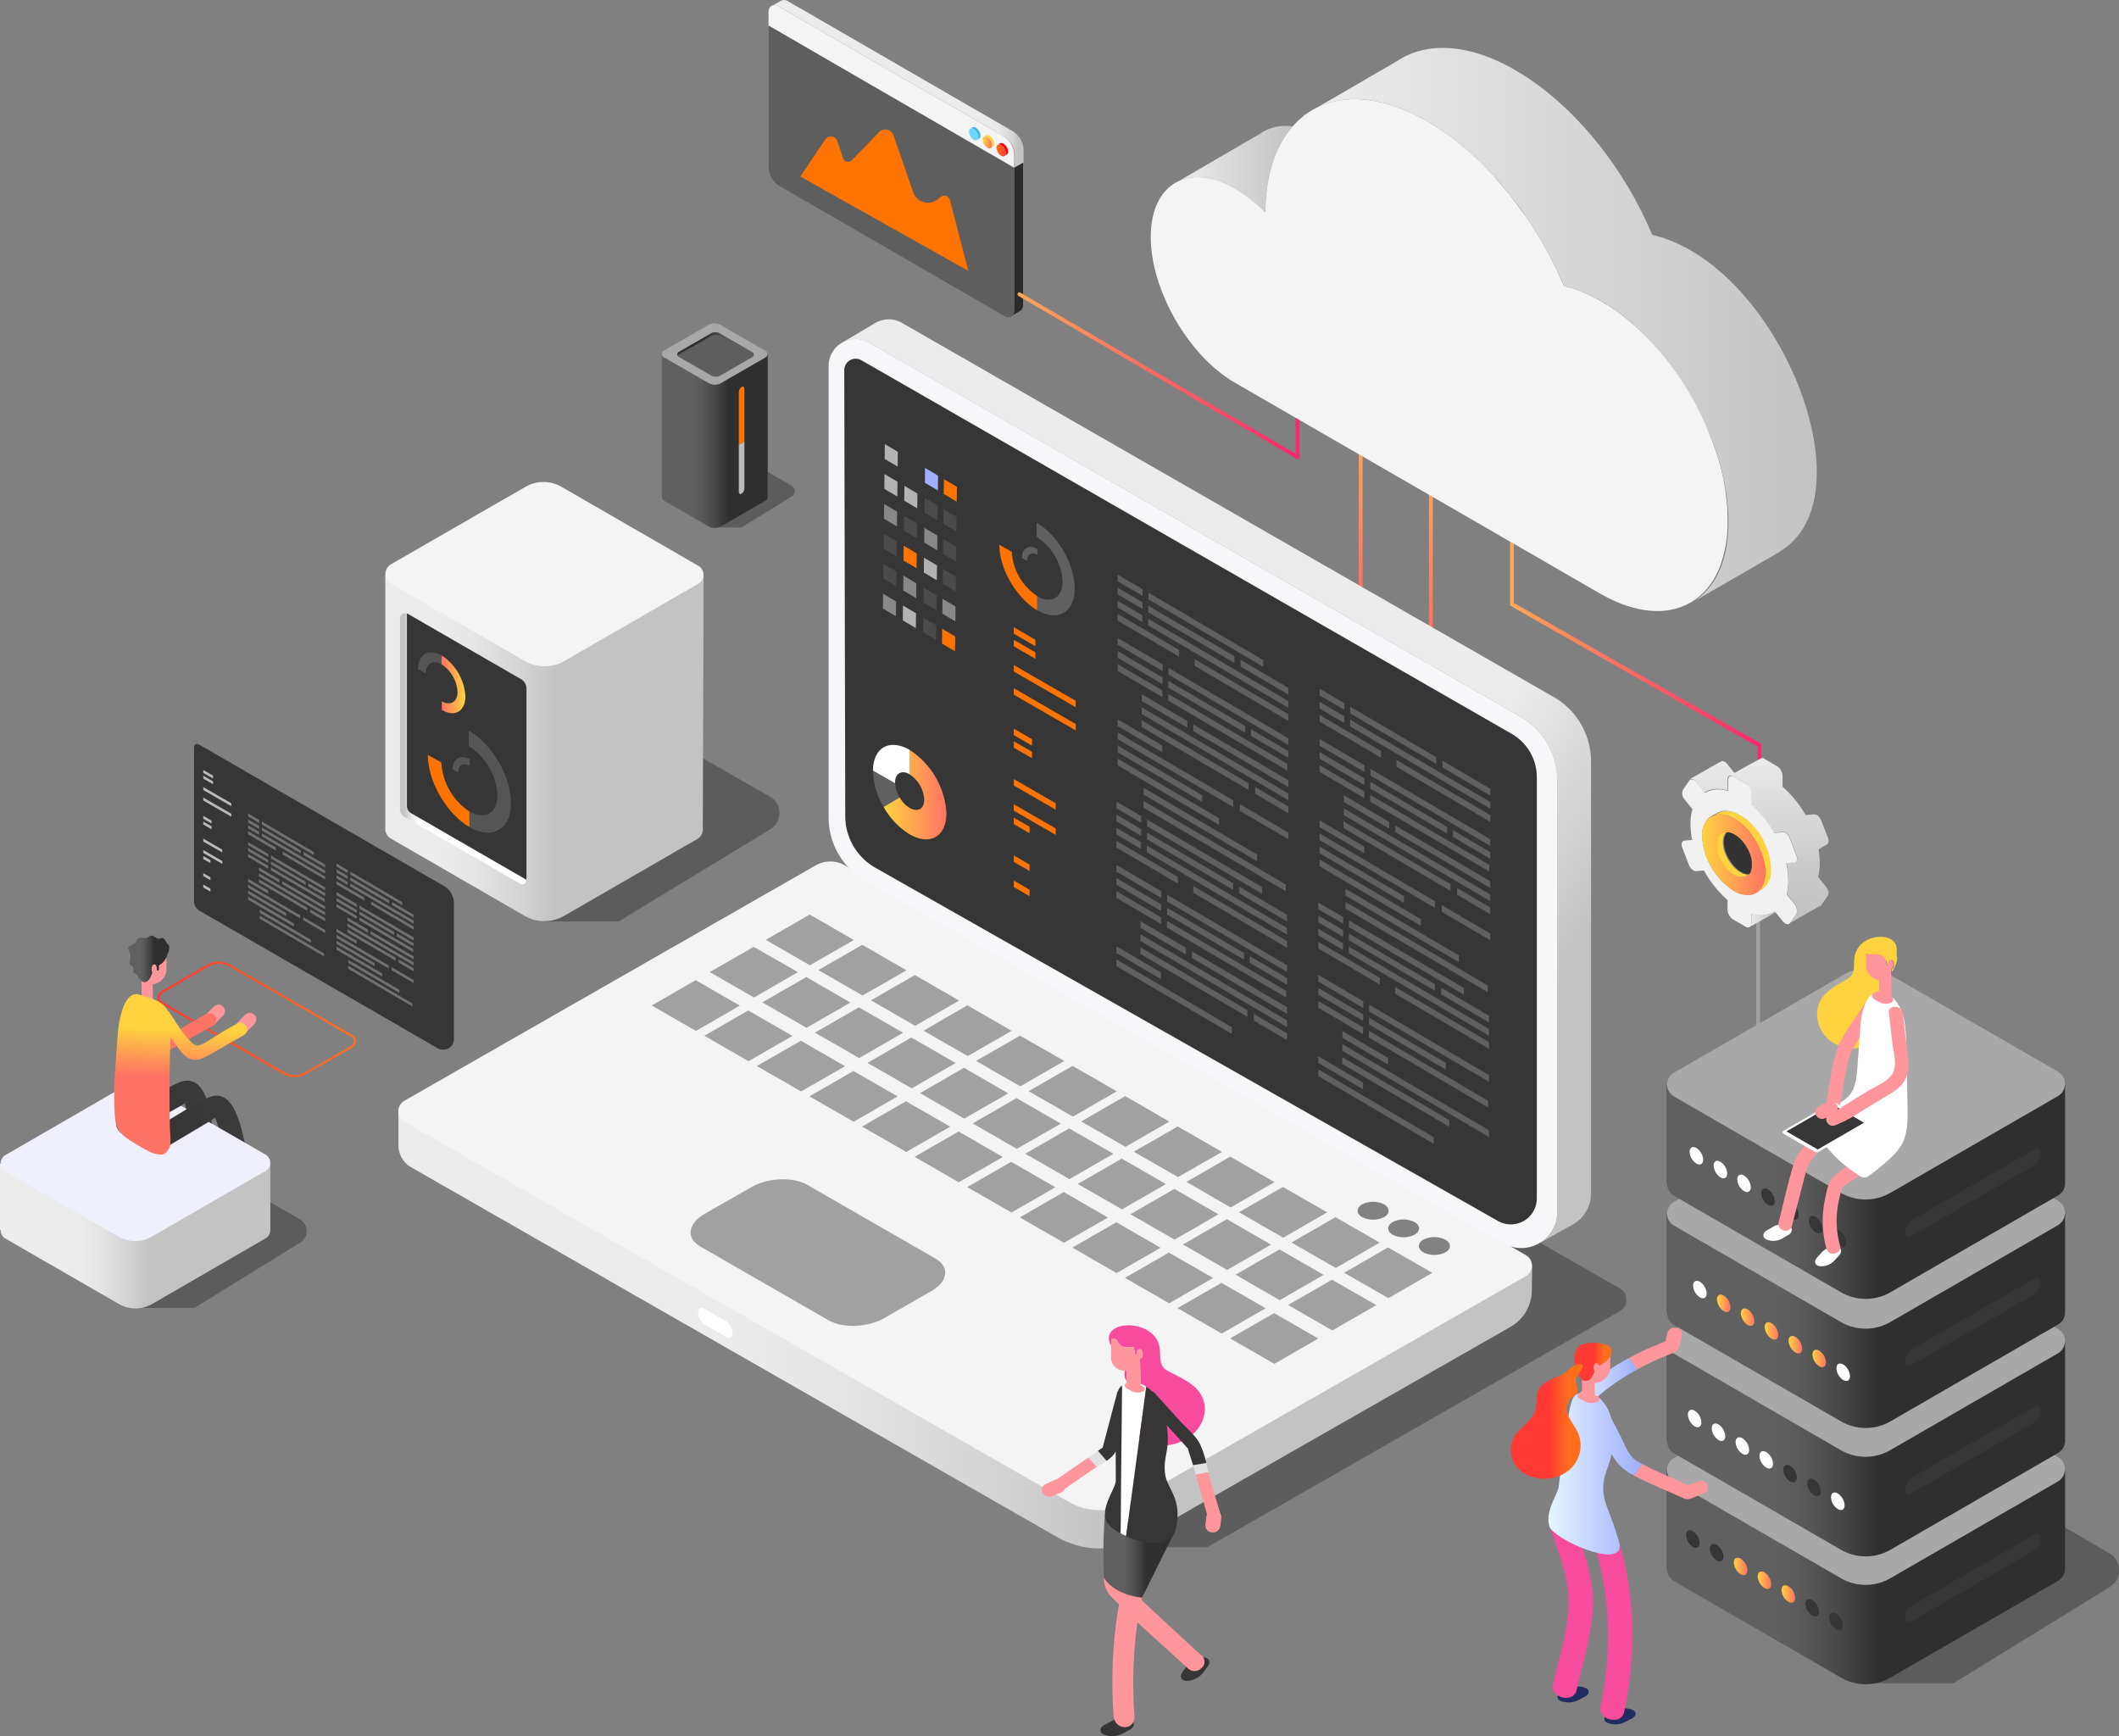 <svg xmlns="http://www.w3.org/2000/svg" xmlns:xlink="http://www.w3.org/1999/xlink" viewBox="0 0 448.74 367.64" xmlns:v="https://vecta.io/nano"><rect x="0" y="0" width="448.74" height="367.64" fill="#808080" stroke="none"/><style><![CDATA[.Ad{fill:#363636}.Ae{fill:#ff969b}.Af{fill:#fff}.Ag{fill:#ff7300}.Ah{fill:#888}.Ai{fill:#ffd33f}.Aj{fill:#2e2e2e}.Ak{opacity:.43}.Al{fill:#a8a8a8}.Am{fill:#4a4a4a}.An{opacity:.2}.Ao{fill:#f4f4f4}.Ap{fill:#606060}.Aq{fill:#b3b3b3}.Ar{fill:#f74b9d}]]></style><defs><linearGradient id="A" x1="523.88" y1="178.24" x2="577.09" y2="178.24" xlink:href="#AH"><stop offset="0" stop-color="#fda758"/><stop offset="1" stop-color="#fd256f"/></linearGradient><linearGradient id="B" x1="492.25" y1="204.14" x2="492.25" y2="125.89" xlink:href="#AH"><stop offset="0" stop-color="#fd256f"/><stop offset="1" stop-color="#fda758"/></linearGradient><linearGradient id="C" x1="507.11" y1="213.92" x2="507.11" y2="135.66" xlink:href="#B"/><linearGradient id="D" x1="574.67" y1="228.56" x2="580.14" y2="228.56" xlink:href="#AH"><stop offset="0" stop-color="#ececec"/><stop offset="1" stop-color="#c3c3c3"/></linearGradient><linearGradient id="E" x1="576.7" y1="194.47" x2="576.7" y2="229.45" xlink:href="#AH"><stop offset="0" stop-color="#ececec"/><stop offset=".2" stop-color="#e0e0e0"/><stop offset=".64" stop-color="#cbcbcb"/><stop offset=".94" stop-color="#c3c3c3"/></linearGradient><linearGradient id="F" x1="564.55" y1="214.88" x2="577.91" y2="214.88" xlink:href="#AH"><stop offset="0" stop-color="#ffd33f"/><stop offset="1" stop-color="#ff7364"/></linearGradient><linearGradient id="G" x1="277.63" y1="192.27" x2="347.37" y2="192.27" xlink:href="#AH"><stop offset=".29" stop-color="#ececec"/><stop offset=".39" stop-color="#e5e5e5"/><stop offset=".54" stop-color="#d2d2d2"/><stop offset=".63" stop-color="#c3c3c3"/></linearGradient><linearGradient id="H" x1="308.69" y1="192.49" x2="275.55" y2="192.49" xlink:href="#AH"><stop offset=".46" stop-color="#fff"/><stop offset=".49" stop-color="#f8f8f8"/><stop offset=".53" stop-color="#e5e5e5"/><stop offset=".57" stop-color="#c7c7c7"/><stop offset=".58" stop-color="#c3c3c3"/></linearGradient><linearGradient id="I" x1="302.61" y1="178.82" x2="297.55" y2="178.82" xlink:href="#F"/><linearGradient id="J" x1="344.26" y1="127.28" x2="366.68" y2="127.28" xlink:href="#AH"><stop offset=".29" stop-color="#606060"/><stop offset=".38" stop-color="#595959"/><stop offset=".51" stop-color="#464646"/><stop offset=".63" stop-color="#2f2f2f"/></linearGradient><linearGradient id="K" x1="364.14" y1="106.77" x2="347.45" y2="106.77" xlink:href="#J"/><linearGradient id="L" x1="208.69" y1="295.64" x2="251.18" y2="295.64" xlink:href="#G"/><linearGradient id="M" x1="279.51" y1="249.74" x2="237.51" y2="249.74" xlink:href="#AH"><stop offset="0" stop-color="#ff6f1b"/><stop offset="1" stop-color="#ff3933"/></linearGradient><linearGradient id="N" x1="249.98" y1="250.92" x2="230.79" y2="250.92" xlink:href="#AH"><stop offset=".55" stop-color="#ff7364"/><stop offset=".71" stop-color="#ff9457"/><stop offset="1" stop-color="#ffd33f"/></linearGradient><linearGradient id="O" x1="249.03" y1="268.48" x2="228.71" y2="268.48" xlink:href="#AH"><stop offset=".01" stop-color="#3b3b3b"/><stop offset=".18" stop-color="#393939"/><stop offset="1" stop-color="#343434"/></linearGradient><linearGradient id="P" x1="231.23" y1="236.98" x2="239.93" y2="236.98" xlink:href="#J"/><linearGradient id="Q" x1="255.94" y1="271.92" x2="234.37" y2="271.92" xlink:href="#O"/><linearGradient id="R" x1="241.78" y1="274.28" x2="242.6" y2="251.88" xlink:href="#N"/><linearGradient id="S" x1="562.01" y1="367.91" x2="625.2" y2="367.91" xlink:href="#J"/><linearGradient id="T" x1="562.01" y1="340.82" x2="625.2" y2="340.82" xlink:href="#J"/><linearGradient id="U" x1="562.01" y1="313.66" x2="625.2" y2="313.66" xlink:href="#J"/><linearGradient id="V" x1="562.01" y1="286.31" x2="625.2" y2="286.31" xlink:href="#J"/><linearGradient id="W" x1="357.81" y1="244.74" x2="360.68" y2="244.74" xlink:href="#F"/><linearGradient id="X" x1="582.86" y1="318.66" x2="585.73" y2="318.66" xlink:href="#F"/><linearGradient id="Y" x1="577.81" y1="315.74" x2="580.68" y2="315.74" xlink:href="#F"/><linearGradient id="Z" x1="572.76" y1="312.83" x2="575.63" y2="312.83" xlink:href="#F"/><linearGradient id="a" x1="388.13" y1="262.25" x2="391" y2="262.25" xlink:href="#F"/><linearGradient id="b" x1="581.38" y1="371.46" x2="584.26" y2="371.46" xlink:href="#F"/><linearGradient id="c" x1="576.33" y1="368.54" x2="579.2" y2="368.54" xlink:href="#F"/><linearGradient id="d" x1="571.28" y1="365.62" x2="574.15" y2="365.62" xlink:href="#F"/><linearGradient id="e" x1="288.45" y1="315.23" x2="528.56" y2="315.23" xlink:href="#G"/><linearGradient id="f" x1="608.53" y1="283.68" x2="410.7" y2="169.47" xlink:href="#AH"><stop offset=".37" stop-color="#c3c3c3"/><stop offset=".54" stop-color="#ececec"/></linearGradient><linearGradient id="g" x1="391.24" y1="202.18" x2="404.53" y2="202.18" xlink:href="#F"/><linearGradient id="h" x1="365.29" y1="51.67" x2="465.59" y2="51.67" xlink:href="#AH"><stop offset=".46" stop-color="#ececec"/><stop offset=".5" stop-color="#eaeaea"/><stop offset=".51" stop-color="#e3e3e3"/><stop offset=".53" stop-color="#d6d6d6"/><stop offset=".54" stop-color="#c5c5c5"/><stop offset=".54" stop-color="#c3c3c3"/></linearGradient><linearGradient id="i" x1="415.12" y1="65.76" x2="417.07" y2="65.76" xlink:href="#M"/><linearGradient id="j" x1="412.21" y1="64.07" x2="414.15" y2="64.07" xlink:href="#F"/><linearGradient id="k" x1="550.82" y1="326.94" x2="537.29" y2="326.94" xlink:href="#AH"><stop offset=".01" stop-color="#9faffc"/><stop offset="1" stop-color="#e6f6ff"/></linearGradient><linearGradient id="l" x1="551.89" y1="345.91" x2="532" y2="345.91" xlink:href="#k"/><linearGradient id="m" x1="545.37" y1="322.32" x2="537.47" y2="322.32" xlink:href="#AH"><stop offset=".18" stop-color="#ff6f1b"/><stop offset=".33" stop-color="#ff5527"/><stop offset=".46" stop-color="#ff3933"/></linearGradient><linearGradient id="n" x1="539.16" y1="334.82" x2="523.95" y2="334.82" xlink:href="#m"/><linearGradient id="o" x1="437.73" y1="363.42" x2="452.4" y2="363.42" xlink:href="#J"/><linearGradient id="p" x1="419.56" y1="113.47" x2="479.29" y2="113.47" xlink:href="#A"/><linearGradient id="q" x1="482.99" y1="102.59" x2="588.85" y2="102.59" xlink:href="#D"/><linearGradient id="r" x1="453.79" y1="69.74" x2="477.82" y2="69.74" xlink:href="#D"/><path id="s" d="M430.83 297.9l-3.22 1.86v3.33l3.25-1.88a3 3 0 0 0 1.24-2.37c-.03-.91-.59-1.34-1.27-.94z"/><path id="t" d="M388.13 261.42a3.16 3.16 0 0 0 1.44 2.48c.79.45 1.43.09 1.43-.82a3.18 3.18 0 0 0-1.43-2.48c-.8-.46-1.44-.09-1.44.82z"/><path id="u" d="M383.08 258.5a3.18 3.18 0 0 0 1.43 2.48c.8.46 1.44.09 1.44-.82a3.16 3.16 0 0 0-1.44-2.48c-.79-.46-1.43-.09-1.43.82z"/><path id="v" d="M378.02 255.58a3.19 3.19 0 0 0 1.44 2.48c.79.46 1.44.09 1.44-.82a3.19 3.19 0 0 0-1.44-2.48c-.79-.45-1.44-.09-1.44.82z"/><path id="w" d="M357.81 243.91a3.18 3.18 0 0 0 1.43 2.48c.8.46 1.44.09 1.44-.82a3.16 3.16 0 0 0-1.44-2.48c-.79-.45-1.43-.09-1.43.82z"/><path id="x" d="M189.76 127.36l-.04 3.14-2.75-1.64.04-3.13 2.75 1.63z"/><path id="y" d="M189.84 121.02l-.04 3.14-2.75-1.63.03-3.14 2.76 1.63z"/><path id="z" d="M189.91 114.68l-.04 3.14-2.75-1.63.04-3.14 2.75 1.63z"/><path id="AA" d="M190.13 95.67l-.03 3.14-2.76-1.63.04-3.14 2.75 1.63z"/><path id="AB" d="M194.13 117.19l-.04 3.13-2.75-1.63.04-3.13 2.75 1.63z"/><path id="AC" d="M214.69 173.14v1.37l3.34 1.93v-1.37l-3.34-1.93z"/><path id="AD" d="M236.69 140.65v1.42l9.47 5.56.01-1.41-9.48-5.57z"/><path id="AE" d="M272.83 145.66l-10.11-5.94-.01 1.41 10.12 5.95v-1.42z"/><path id="AF" d="M272.83 165.23l-20.12-11.82-.01 1.41 20.13 11.83v-1.42z"/><path id="AG" d="M236.42 183.15v1.42l9.51 5.59.01-1.41-9.52-5.6z"/><linearGradient id="AH" gradientUnits="userSpaceOnUse"/></defs><path d="M372.31 244.54a.41.41 0 0 1-.41-.41v-52.12a.41.41 0 0 1 .628-.408.41.41 0 0 1 .182.408v52.12a.4.4 0 0 1-.4.41z" fill="#a1a1a1"/><g transform="translate(-204.1 -33.92)"><path d="M576.68,214.31a.41.41,0,0,1-.41-.41V192l-52.19-29.74a.43.43,0,0,1-.2-.36V142.59a.41.41,0,1,1,.81,0v19l52.19,29.74a.4.4,0,0,1,.21.35V213.9A.42.42,0,0,1,576.68,214.31Z" fill="url(#A)"/><path d="M492.25,204.14a.4.4,0,0,1-.41-.4V126.3a.41.41,0,1,1,.82,0v77.44A.4.4,0,0,1,492.25,204.14Z" fill="url(#B)"/><path d="M507.11,213.92a.4.4,0,0,1-.4-.41V136.07a.41.41,0,1,1,.81,0v77.44A.41.41,0,0,1,507.11,213.92Z" fill="url(#C)"/></g><path d="M356.68 178.02a.48.48 0 0 0-.22.07l1.73-1.13.17.92z" class="Ah"/><g transform="translate(-204.1 -33.92)"><path d="M575,227.4a6,6,0,0,0,5-.47l.14.17-5.47,3.09a1.08,1.08,0,0,0,.31-.85Z" fill="url(#D)"/><path d="M590.78 221.68l-1.67-2.07a12.26 12.26 0 0 0 .36-3 16.42 16.42 0 0 0-.27-2.84l1.73-1c.41-.16.53-.78.26-1.49l-1.39-3.56a2.82 2.82 0 0 0-.45-.75 1.44 1.44 0 0 0-1.09-.61l-1.78.15a23.81 23.81 0 0 0-4.89-6v-2.17a2.65 2.65 0 0 0-.17-.9 2.47 2.47 0 0 0-.95-1.25l-2.78-1.6a.67.67 0 0 0-.84 0l-5.45 3-1.49-1.85c-.44-.55-1-.76-1.34-.59l-6.51 3.69a1.38 1.38 0 0 1 1.22.64l1.79 2.21a5.62 5.62 0 0 1 3.75-.63 7.74 7.74 0 0 1 1.12.24v-2.19a1.09 1.09 0 0 1 0-.26.91.91 0 0 1 .06-.25.8.8 0 0 1 .11-.21.56.56 0 0 1 .24-.2l.8-.47-.8.46a.58.58 0 0 1 .32 0h.18l.19.08 2.78 1.61a2.39 2.39 0 0 1 .88 1.09.17.17 0 0 0 0 .05l.09.25a1.82 1.82 0 0 1 .07.25v.06a1.25 1.25 0 0 1 0 .19 1.14 1.14 0 0 1 0 .26v2.18a22.06 22.06 0 0 1 3.26 3.54l.06.08.51.72.19.28c.07.09.24.36.35.55l.51.85h.26l1.68-.15a1.19 1.19 0 0 1 .74.28 1.62 1.62 0 0 1 .2.18l.18.2.12.16.12.18a.41.41 0 0 0 0 .09c0 .09.09.18.12.27l1.39 3.57a1.53 1.53 0 0 1 .05 1.2 1.88 1.88 0 0 1-.24.25.34.34 0 0 1-.15.06h-.07-.32l-1.42.12a16.57 16.57 0 0 1 .43 3.64v.8c0 .26 0 .44-.06.65a.28.28 0 0 0 0 .09 9.49 9.49 0 0 1-.27 1.37 6.67 6.67 0 0 0 .48.64l1.2 1.5a2.83 2.83 0 0 1 .2.28.16.16 0 0 0 0 .07l.12.24a.14.14 0 0 1 0 .06c0 .09.07.18.1.27a2.61 2.61 0 0 1 .06.33 1.36 1.36 0 0 1 0 .2v.19a.29.29 0 0 1 0 .09c0 0 0 .07 0 .1a.91.91 0 0 1-.09.17l-1.39 2-.06.06 6.37-3.59a.52.52 0 0 0 .31-.22l1.39-2a1.11 1.11 0 0 0 .14-.75 2.61 2.61 0 0 0-.55-1.14z" fill="url(#E)"/></g><path d="M356.67 169.18l1.74 2.17a11 11 0 0 0-.42 3.13 16.25 16.25 0 0 0 .2 2.48l.17.92-1.68.14a.48.48 0 0 0-.22.07c-.36.2-.46.78-.2 1.45l1.39 3.57c.31.79 1 1.4 1.54 1.36l1.65-.14a23.45 23.45 0 0 0 5 6.25v1.94a2.67 2.67 0 0 0 1.12 2.14l2.78 1.61a.68.68 0 0 0 .81 0 1.08 1.08 0 0 0 .31-.85v-1.94a6 6 0 0 0 5-.47l.14.17 1.51 1.87c.5.63 1.14.82 1.47.48l.06-.06 1.39-2a.91.91 0 0 0 .09-.17c0 0 0-.07 0-.1a.29.29 0 0 0 0-.09.76.76 0 0 0 0-.15.88.88 0 0 0 0-.24c0-.1 0-.2-.05-.3s-.07-.21-.11-.3a.14.14 0 0 0 0-.06l-.12-.24a.16.16 0 0 1 0-.07 2.83 2.83 0 0 0-.2-.28l-1.2-1.5-.49-.6a9.77 9.77 0 0 0 .28-1.41.28.28 0 0 1 0-.09c0-.21 0-.43.06-.65s0-.52 0-.8a16.57 16.57 0 0 0-.43-3.64l1.42-.12h.32.07a.44.44 0 0 0 .16-.06l.13-.1.1-.15a1.53 1.53 0 0 0-.05-1.2l-1.39-3.57c0-.09-.08-.18-.12-.27a.41.41 0 0 1 0-.09l-.12-.18-.12-.16-.18-.2c-.07-.06-.13-.13-.2-.18a1.19 1.19 0 0 0-.74-.28l-1.68.15h-.11l-.51-.85-.35-.55-.19-.28-.51-.72-.06-.08a22 22 0 0 0-3.25-3.53v-.76-1.42a1.14 1.14 0 0 0 0-.26 1.25 1.25 0 0 0 0-.19v-.06a1.82 1.82 0 0 0-.07-.25l-.09-.25a.17.17 0 0 1 0-.05 2.39 2.39 0 0 0-.88-1.09l-2.78-1.61-.19-.08h-.15a.57.57 0 0 0-.35.05.58.58 0 0 0-.23.18 1.3 1.3 0 0 0-.11.19 1.61 1.61 0 0 0-.07.25 1.78 1.78 0 0 0 0 .3v2.19a7.74 7.74 0 0 0-1.12-.24 5.62 5.62 0 0 0-3.75.63l-1.79-2.21a1.34 1.34 0 0 0-1.21-.63.51.51 0 0 0-.32.22l-1.39 2a1.87 1.87 0 0 0 .29 1.91zm3.78 7.92a5.37 5.37 0 0 1 1.11-3.58 3.28 3.28 0 0 1 1.15-.85c-.44.19.81-.45.81-.45 1.21-.78 2.94-.72 4.86.39a6.15 6.15 0 0 1 .47.3l.11.07.46.33h.06l.41.33.09.08.43.39.09.08.37.38.07.07.4.44.09.11a5.54 5.54 0 0 1 .37.45l.4.52a.83.83 0 0 1 .08.12l.36.51.33.55a.41.41 0 0 1 .07.11l.31.54v.09l.26.5v.1l.25.56.05.11.21.53v.06l.2.58c.06.19 0 .08 0 .12l.17.59.16.67v.09c0 .21.08.42.11.63v.12c0 .2.05.41.07.62v.09.64a4.78 4.78 0 0 1-1.75 4.15l-.19.13h-.06l-1 .55.07.16-.34.17a3.58 3.58 0 0 1-.92.25 5.76 5.76 0 0 1-3.48-.89 14.72 14.72 0 0 1-6.71-11.53z" fill="#f1f1f1"/><path d="M373.16 187.74a6.12 6.12 0 0 0 .65-2.92v-.7-.04c0-.23 0-.46-.08-.7v-.05c0-.24-.08-.48-.13-.72l-.19-.78c-.12-.43-.27-.86-.43-1.28s-.35-.85-.55-1.25l-.65-1.21v-.05l-.73-1.1v-.06q-.19-.27-.39-.51v-.05l-.37-.45-.06-.06-.41-.46-.07-.07-.39-.38-.06-.06-.43-.39-.09-.08-.42-.33h0l-.46-.32-.11-.07-.47-.29a6.31 6.31 0 0 0-2.69-.91 3.76 3.76 0 0 0-1.73.28c-.44.19.81-.45.81-.45 1.21-.78 2.94-.72 4.86.39a6.15 6.15 0 0 1 .47.3l.11.07.46.33h.06l.41.33.09.08.43.39.09.08.37.38.07.07.4.44.09.11a5.54 5.54 0 0 1 .37.45l.4.52a.83.83 0 0 1 .08.12l.36.51.33.55a.41.41 0 0 1 .07.11l.31.54v.09l.26.5v.1l.25.56.05.11.21.53v.06l.2.58c.06.19 0 .08 0 .12l.17.59.16.67v.09c0 .21.08.42.11.63v.12c0 .2.05.41.07.62v.09.64a4.78 4.78 0 0 1-1.75 4.15l-.19.13h-.06l-1 .55a3.64 3.64 0 0 0 1.14-1.24z" class="Ai"/><path d="M565.66 207.44a5.37 5.37 0 0 0-1.11 3.58 14.72 14.72 0 0 0 6.68 11.53 5.76 5.76 0 0 0 3.48.89 3.58 3.58 0 0 0 .92-.25l.37-.19.18-.11a3.64 3.64 0 0 0 1.11-1.25 6.12 6.12 0 0 0 .65-2.92v-.7-.02c0-.23 0-.46-.08-.7v-.05c0-.24-.08-.48-.13-.72a12.59 12.59 0 0 0-.19-.78c-.12-.43-.27-.86-.43-1.29s-.35-.84-.55-1.24-.42-.83-.65-1.21v-.05l-.73-1.1v-.06q-.19-.27-.39-.51v-.05l-.37-.45-.06-.06-.41-.46-.07-.07-.39-.38-.06-.06-.43-.39-.09-.08-.42-.33h0a7.52 7.52 0 0 0-.46-.32l-.11-.07-.47-.29a6.31 6.31 0 0 0-2.69-.91 3.76 3.76 0 0 0-1.73.28 3.28 3.28 0 0 0-1.37.79zm2.24 6.56v-.16a2.93 2.93 0 0 1 0-.29 1.11 1.11 0 0 1 0-.19v-.24-.2a1.48 1.48 0 0 1 0-.21v-.2-.18-.21-.15-.2a.93.93 0 0 0 0-.13c0-.07.05-.13.07-.2v-.1a1.14 1.14 0 0 1 .1-.19c0 0 0 0 0-.08l.12-.18.05-.06.15-.16h0l.18-.14.24-.15.27-.1.3-.06a2.25 2.25 0 0 1 .58 0c1.89.24 4 2.54 4.78 5.15.06.19.1.37.14.55s0 .11 0 .16a2.5 2.5 0 0 1 .06.38v.16.37.13a3.71 3.71 0 0 1 0 .47c0 .15-.05.28-.08.42s0 .06 0 .09-.07.2-.1.3a.36.36 0 0 0 0 .09c0 .1-.1.2-.15.3a3.27 3.27 0 0 1-.25.32 1.29 1.29 0 0 1-.17.16l-.1.07-.11.08-.1.06-.17.07h-.07l-.25.06h-.09-.21-.09-.31c-1.89-.24-4-2.54-4.78-5.15a4.64 4.64 0 0 1-.01-.46z" transform="translate(-204.1 -33.92)" fill="url(#F)"/><path d="M363.72 179.62a1.11 1.11 0 0 1 0-.19v-.24-.2a1.48 1.48 0 0 1 0-.21v-.2-.18-.21-.15-.2a.93.93 0 0 0 0-.13c0-.07.05-.13.07-.2v-.1a1.14 1.14 0 0 1 .1-.19c0 0 0 0 0-.08l.12-.18.05-.06.15-.16h0l.18-.14.24-.15.27-.1.3-.06h.31c-.68.73-.88 2.1-.41 3.75.75 2.6 2.89 4.91 4.78 5.15h.27a1.29 1.29 0 0 1-.17.16l-.1.07-.11.08-.1.06-.17.07h-.07l-.25.06h-.09-.21-.09-.31c-1.89-.24-4-2.54-4.78-5.15a4.64 4.64 0 0 1-.12-.47v-.16a2.93 2.93 0 0 1 .14-.29z" class="Ai"/><path d="M370.1 185.13c-1.89-.24-4-2.55-4.78-5.15-.47-1.65-.27-3 .41-3.75h.27c1.89.24 4 2.54 4.78 5.15.06.19.1.37.14.55s0 .11 0 .16a2.5 2.5 0 0 1 .06.38v.16.37.13a3.44 3.44 0 0 1 0 .46c0 .16-.05.29-.08.43s0 .06 0 .09-.07.21-.1.3a.36.36 0 0 0 0 .09c0 .1-.1.2-.15.3a3.27 3.27 0 0 1-.25.32z" fill="#323232"/><path d="M163.08 168.72l-32.39-18.54a10.47 10.47 0 0 0-10.35 0l-31.63 18v11.36l26.61 15.58H131l32.17-19.54a4 4 0 0 0-.09-6.86z" class="Aj Ak"/><path d="M285.69,155.58v53.85a2.41,2.41,0,0,0,1.21,2.08l28.31,16.35a8.38,8.38,0,0,0,8.36,0l28.21-16.29a2.29,2.29,0,0,0,1.15-2.14l.18-53.64Z" transform="translate(-204.1 -33.92)" fill="url(#G)"/><path d="M111.14 139.98l-28.31-16.35a2.4 2.4 0 0 1 0-4.16l28.46-16.39a7.66 7.66 0 0 1 7.61 0l28.82 16.64a2.2 2.2 0 0 1 .22 3.86l-28.44 16.4a8.38 8.38 0 0 1-8.36 0z" class="Ao"/><path d="M290.24 204.58v-40.51a1.07 1.07 0 0 1 0-.25 1.08 1.08 0 0 0-1.43 1v40.51a1.78 1.78 0 0 0 .88 1.54l24.65 14.22a.8.8 0 0 0 1.19-.69v-.21l-24.44-14.1a1.75 1.75 0 0 1-.85-1.51z" transform="translate(-204.1 -33.92)" fill="url(#H)"/><path d="M110.27 143.78l-23.91-13.8-.19-.08a1.07 1.07 0 0 0 0 .25v40.51a1.75 1.75 0 0 0 .88 1.53l24.44 14.1v-40.45a2.36 2.36 0 0 0-1.22-2.06z" class="Ad"/><path d="M297.59 182.39c1.87 1.08 3.4.21 3.4-1.94a7.51 7.51 0 0 0-3.4-5.87v-1.89a11.11 11.11 0 0 1 5.06 8.69c0 3.18-2.25 4.47-5 2.87v-1.89z" transform="translate(-204.1 -33.92)" fill="url(#I)"/><path d="M93.52 138.81v1.87c-1.84-1-3.34-.19-3.36 1.92l-1.62-.91c.01-3.16 2.23-4.44 4.98-2.88zm5.96 21.99v1.37c-1.35-.76-2.44-.14-2.45 1.4l-1.19-.67c.06-2.3 1.63-3.24 3.64-2.1zm-.13 11.01c3.3 1.91 6 .38 6-3.42a13.25 13.25 0 0 0-6-10.35h-.07v-3.29h.07c4.88 2.83 8.86 9.69 8.86 15.3s-4 7.89-8.86 5.06h-.07v-3.29z" fill="#555"/><path d="M93.47 161.46v.06a13.27 13.27 0 0 0 5.93 10.31v3.3c-4.85-2.85-8.79-9.68-8.79-15.26-.01-.03 2.86 1.59 2.86 1.59z" class="Ag"/><path d="M167.6 102.85l-10.7-6.22a3.44 3.44 0 0 0-3.43 0l-10.23 8.93 8.58 6.14H157l10.63-6.55a1.34 1.34 0 0 0-.03-2.3z" class="Aj Ak"/><path d="M366.68,108.86H344.26v30.35a.8.8,0,0,0,.4.69l9.42,5.44a2.81,2.81,0,0,0,2.78,0l9.38-5.42a.76.76,0,0,0,.38-.71h.06Z" transform="translate(-204.1 -33.92)" fill="url(#J)"/><path d="M149.99 81.08l-9.42-5.43a.81.81 0 0 1 0-1.39l9.47-5.46a2.54 2.54 0 0 1 2.53 0l9.58 5.53a.77.77 0 0 1 0 1.33l-9.38 5.42a2.76 2.76 0 0 1-2.78 0z" class="Al"/><path d="M150.54 79.48l-6.79-3.91a.58.58 0 0 1 0-1l6.83-3.94a1.8 1.8 0 0 1 1.82 0l6.91 4a.55.55 0 0 1 0 1l-6.77 3.9a2 2 0 0 1-2-.05z" fill="#5e5e5e"/><path d="M347.85 109l6.83-3.93a1.86 1.86 0 0 1 1.83 0l6.92 4a.48.48 0 0 1 .2.2.55.55 0 0 0-.2-.76l-6.92-4a1.82 1.82 0 0 0-1.83 0l-6.83 3.93a.58.58 0 0 0-.22.78.58.58 0 0 1 .22-.22z" transform="translate(-204.1 -33.92)" fill="url(#K)"/><path d="M156.46 83.08a1.44 1.44 0 0 1 .59-1.13c.33-.19.59 0 .59.45v11.16l-1.18.66z" class="Ag"/><path d="M157.64 93.53v9.88a1.42 1.42 0 0 1-.59 1.13c-.32.19-.59 0-.59-.45v-9.9z" fill="#bbb"/><path d="M32.44 212.66c.54-.31.47-.86-.15-1.22l-.81-.47a2.32 2.32 0 0 0-2.11-.08c-.55.31-.48.86.15 1.22l.8.46a2.38 2.38 0 0 0 2.12.09z" fill="#ffab83"/><path d="M63.58 258.26l-22.59-13.11a7.19 7.19 0 0 0-7.22 0l-28.94 16.7 25.44 15.1H41.2l22.44-13.87a2.83 2.83 0 0 0-.06-4.82z" class="Aj Ak"/><path d="M261.35,280.29v14.09a2.05,2.05,0,0,1-1,1.77l-24,13.88a7.09,7.09,0,0,1-7.1,0l-24-13.83a2,2,0,0,1-1-1.82h-.15V280.29Z" transform="translate(-204.1 -33.92)" fill="url(#L)"/><path d="M32.16 261.86l24-13.87a2 2 0 0 0 0-3.54L31.99 230.5a6.43 6.43 0 0 0-6.46 0L1.1 244.62a2 2 0 0 0 0 3.41l24 13.83a7.09 7.09 0 0 0 7.06 0z" fill="#f0f0fc"/><path d="M266.41 262a4.18 4.18 0 0 1-2.06-.47l-26-15a1.56 1.56 0 0 1-.89-1.32 2 2 0 0 1 1.21-1.65l9.26-5.35a5.19 5.19 0 0 1 4.69-.18l26 15a1.55 1.55 0 0 1 .89 1.32 2 2 0 0 1-1.21 1.65l-9.3 5.31a5.45 5.45 0 0 1-2.59.69zm-1.82-.87a4.68 4.68 0 0 0 4.22-.19l9.26-5.34a1.63 1.63 0 0 0 1-1.25 1.11 1.11 0 0 0-.65-.92l-26-15a4.73 4.73 0 0 0-4.23.18l-9.26 5.35a1.62 1.62 0 0 0-1 1.25 1.12 1.12 0 0 0 .65.92z" transform="translate(-204.1 -33.92)" fill="url(#M)"/><path d="M51.9 214.89a1.39 1.39 0 0 1 2 1.93l-1.53 1.54a1.372 1.372 0 1 1-1.95-1.93zm-6.63-1.74a1.372 1.372 0 1 1 1.95 1.93l-1.53 1.55a1.372 1.372 0 1 1-1.95-1.93z" class="Ae"/><g transform="translate(-204.1 -33.92)"><path d="M249.28,251.07l-5.16,2.9c-1.48.83-3.42,2.38-5.22,2.3-2.16-.1-3.17-2-4.27-3.59L231,247.63c-1.06-1.49,1.4-2.91,2.45-1.43l2.65,3.73c.77,1.08,1.87,3.69,3.45,3.34s3.23-1.82,4.54-2.56l3.72-2.09a1.42,1.42,0,0,1,1.43,2.45Z" fill="url(#N)"/><path d="M241.78 263.25c-4.11 1.91-8 4.5-12 6.72-2.54 1.44-.26 5.35 2.29 3.92l10.35-5.82c.23-.13.53-.35.83-.54 0-.19.2-.26.75-.35a2.49 2.49 0 0 0-.75.35 5.76 5.76 0 0 0 .23.93l.06.28 5.45 3.12c-.69-5.81-2.66-10.72-7.21-8.61z" fill="url(#O)"/></g><path d="M39.19 233.61a2.49 2.49 0 0 1 .75-.35c-.55.09-.73.16-.75.35z" fill="#2a4280"/><path d="M231.77 234.1a2.58 2.58 0 0 0 1-.53c.19-.25.22-.6.44-.83.53-.57 1.57.08 2.24-.32a5.62 5.62 0 0 1 .5-.35c.65-.25 1.24.76 1.93.63a2.25 2.25 0 0 1 .55-.15.67.67 0 0 1 .41.22 2.8 2.8 0 0 1 .65 1 .78.78 0 0 1 .36.31 1 1 0 0 1 .1.43 3 3 0 0 1-.41 1.51 2.52 2.52 0 0 1-.19.63 3.48 3.48 0 0 1-1 1.32l-.56.4v.77a.29.29 0 0 1-.29.3.28.28 0 0 1-.18-.06 1.94 1.94 0 0 0 0-.24c0-.57-.25-1-.55-1s-.55.45-.55 1a1.54 1.54 0 0 0 .18.75c-.19.41-.33.86-.56 1.25-.33.55-1 1-1.51.69a1.24 1.24 0 0 1-.27-.21 2 2 0 0 1-.35-.43.59.59 0 0 1-.24-.17c-.1-.14-.14-.33-.23-.48-.23-.35-.78-.45-.89-.86-.06-.25.08-.52 0-.77s-.6-.54-.77-.91 0-.75.12-1.12a3.19 3.19 0 0 0-.44-1.91c-.15-.34.18-.71.51-.87z" transform="translate(-204.1 -33.92)" fill="url(#P)"/><path d="M30.22 207.91c.53.29 1.18-.14 1.51-.69.23-.39.37-.84.56-1.25a1.54 1.54 0 0 1-.18-.75c0-.57.25-1 .55-1s.55.45.55 1a1.94 1.94 0 0 1 0 .24.27.27 0 0 0 .17.06.29.29 0 0 0 .3-.3v-.77l.56-.4a3.48 3.48 0 0 0 1-1.32v2.49a3.21 3.21 0 0 1-2.91 3.19l.06 3.14c0 1-2.33 1-2.35 0l-.08-3.85a1.24 1.24 0 0 0 .26.21z" class="Ae"/><path d="M42.27 192.86l50.45 29.13a2.28 2.28 0 0 0 3.41-2v-28.72a4.2 4.2 0 0 0-2.1-3.64l-51.93-30a.65.65 0 0 0-1 .56v32.68a2.27 2.27 0 0 0 1.17 1.99z" class="Ad"/><path d="M48.98 170.09l-5.93-3.42v.62l5.93 3.42v-.62zm0 2.22l-5.93-3.42v.62l5.93 3.42v-.62zm-5.93-9.26v.62l2.08 1.2v-.62l-2.08-1.2zm0 1.21v.62l2.08 1.19v-.61l-2.08-1.2zm0 8.5v.62l1.74 1v-.61l-1.74-1.01zm0 1.21v.61l1.74 1.01v-.62l-1.74-1zm0 3.61v.62l4.02 2.32v-.61l-4.02-2.33zm0 2.42v.61l4.02 2.32v-.61L43.05 180zm0 1.28v.62l1.51.87v-.62l-1.51-.87zm0 3.62v.61l1.51.88v-.62l-1.51-.87zm0 2.41v.62l1.51.87v-.62l-1.51-.87z" fill="#bbb"/><path d="M45.55 236.7a1.54 1.54 0 0 1 .43-.17c-.35.07-.46.05-.43.17z" fill="#2a4280"/><g transform="translate(-204.1 -33.92)"><path d="M235.37 273.79l8.28-5 4.22-2.3c4.5-2.19 6.2 2.63 7.23 6l.84 3.34-5.58-3.2-.4-1.22-.31-.79a1.54 1.54 0 0 1 .43-.17c-.35.07-.46.05-.43.17-.41.22-.84.57-1.17.76l-.14.08-10.26 6.12c-2.53 1.48-5.23-2.31-2.71-3.79z" fill="url(#Q)"/><path d="M229 253.29c.21-3.45 1.45-9.65 4.51-8.76 2.78.81 5.09 1.4 6.17 3.48a1.48 1.48 0 0 1 .26.24c.88 1.25 4.52 7.42 6.1 7.07s1.3-.73 8.26-4.65c1.59-.89 3 1.56 1.43 2.45-8.2 4.62-8.71 5.28-10.38 5.21s-2.47-.94-5.11-4.72c-.15 2.68-.35 7.71-.18 18.74 0 .89.37 3.9-.1 4.64s-.89 1.46-1.82 1.42a6.09 6.09 0 0 1-2.69-.77c-6.82-3.71-6.88-4.45-7.1-8.7-.26-5.21.33-10.44.65-15.65z" fill="url(#R)"/></g><path d="M52.53 172.25v.64l2.37 1.39.01-.64-2.38-1.39zm0 1.25v.64l2.36 1.39.01-.64-2.37-1.39zm0 1.25v.64l2.35 1.39.01-.64-2.36-1.39zm0 1.25v.65l5.88 3.45v-.64L52.53 176zm0 2.31v.64l4.3 2.53v-.64l-4.3-2.53zm0 1.25v.65l4.29 2.51v-.63l-4.29-2.53zm16.33 9.57l-3.57-2.09-.01.63 3.58 2.1v-.64zm-16.33-8.31v.64l4.28 2.51v-.64l-4.28-2.51zm13.93.25l-11-6.46.01-.64 10.99 6.46v.64zm-2.77-.37l-8.24-4.84.01-.64 8.24 4.84-.01.64zm5.17 2.38l-4.57-2.69-.01.64 4.58 2.69v-.64zm0 1.26l-13.41-7.87-.01.63 13.42 7.88v-.64zm0 1.26l-8.98-5.28v.64l8.98 5.28v-.64zm0 2.3l-11.47-6.73-.01.63 11.48 6.74v-.64zm-4.14-.53l-7.34-4.32v-.64l7.35 4.32-.01.64zm4.05 3.63l-11.4-6.7v-.64l11.4 6.7v.64zm-9.58-4.11l-4.35-2.56v-.63l4.36 2.55-.01.64zm9.67 5.03l-9.09-5.34-.01.64 9.1 5.34v-.64zm0 1.26l-14.02-8.24-.01.64 14.03 8.24v-.64zm-3.81-.34l-10.23-6.01.01-.64 10.23 6.01-.01.64zm3.81 1.59l-3.18-1.86v.64l3.18 1.86v-.64zm-16.33-8.34v.65l4.26 2.5.01-.64-4.27-2.51zm0 1.26v.64l11.04 6.48v-.63l-11.04-6.49zm16.33 9.58l-4.64-2.73-.01.64 4.65 2.73v-.64zm-16.33-8.33v.64l8.07 4.75.01-.64-8.08-4.75zm0 1.25v.65l9.69 5.69v-.64l-9.69-5.7zm13.32 9.81l-10.84-6.37.01-.64 10.84 6.37-.01.64zm2.76 2.87L55 194.54l.01-.64 13.6 7.99v.64zm2.65-19.68v.64l2.38 1.39v-.63l-2.38-1.4zm0 1.25v.64l2.37 1.39v-.64l-2.37-1.39zm0 1.25v.65l2.36 1.38v-.64l-2.36-1.39zm0 1.26v.64l5.88 3.45v-.64l-5.88-3.45zm0 2.3v.65l4.3 2.52v-.64l-4.3-2.53zm0 1.26v.64l4.29 2.52v-.64l-4.29-2.52zm16.33 9.57l-3.57-2.1-.01.64 3.58 2.1v-.64zm-16.33-8.32v.64l4.28 2.51v-.63l-4.28-2.52zm13.93.25l-11-6.46.01-.64 10.99 6.46v.64zm-2.77-.37l-8.23-4.84v-.64l8.24 4.84-.01.64zm5.17 2.38L83.02 191l-.01.64 4.58 2.68v-.64zm0 1.27l-13.41-7.88-.01.64 13.42 7.88v-.64zm0 1.25l-8.98-5.27v.63l8.98 5.28v-.64zm0 2.31l-11.47-6.74v.64l11.47 6.74v-.64zm-4.13-.54l-7.35-4.31v-.64l7.35 4.31v.64zm4.04 3.63l-11.4-6.7v-.64l11.4 6.7v.64zm-9.58-4.11l-4.35-2.55.01-.64 4.35 2.55-.01.64zm9.67 5.03l-9.09-5.34-.01.64 9.1 5.34v-.64zm0 1.26l-14.02-8.23-.01.64 14.03 8.24v-.65zm-3.81-.34l-10.23-6.01.01-.64 10.23 6.01-.01.64zm3.81 1.6l-3.17-1.87-.01.64 3.18 1.87v-.64zm-16.33-8.34v.64l4.27 2.5v-.63l-4.27-2.51zm0 1.25v.64l11.04 6.49v-.64l-11.04-6.49zm16.33 9.58l-4.64-2.73-.01.64 4.65 2.73v-.64zm-16.33-8.33v.64l8.08 4.75v-.64l-8.08-4.75zm0 1.26v.64l9.69 5.69v-.64l-9.69-5.69zm13.32 9.8l-10.84-6.37.01-.64 10.84 6.37-.01.64zm2.76 2.87l-13.61-7.99.01-.64 13.61 8-.01.63z" fill="#717171"/><g class="Ak Aj"><path d="M86.65 237.51l94-53.79a6.69 6.69 0 0 1 6.65 0l155.71 89.09a2.78 2.78 0 0 1 0 4.84l-87.39 50h-19.9l-149.07-85.3a2.79 2.79 0 0 1 0-4.84z"/></g><path d="M446.66 328.89l-33.33-19.34a10.63 10.63 0 0 0-10.66 0l-42.69 24.63 37.53 22.28h16.14l33.11-20.38a4.18 4.18 0 0 0-.1-7.19z" class="Aj Ak"/><path d="M641.42,345.26v20.81a3,3,0,0,1-1.51,2.61l-35.47,20.48a10.49,10.49,0,0,1-10.48,0l-35.35-20.41a2.88,2.88,0,0,1-1.44-2.68H557V345.26Z" transform="translate(-204.1 -33.92)" fill="url(#S)"/><path d="M400.3 334.21l35.47-20.48a3 3 0 0 0 0-5.22l-35.66-20.59a9.54 9.54 0 0 0-9.53 0l-36.11 20.85a2.9 2.9 0 0 0 0 5l35.35 20.41a10.44 10.44 0 0 0 10.48.03z" class="Al"/><path d="M404.7 340.08a3 3 0 0 0-1.24 2.37c0 .91.56 1.34 1.24.94l22.88-13.21v-3.32zM430.83 325l-3.22 1.86v3.32l3.25-1.87a3 3 0 0 0 1.24-2.37c-.03-.86-.59-1.34-1.27-.94z" class="Ad"/><path d="M641.42,318.17V339a3,3,0,0,1-1.51,2.61l-35.47,20.48a10.49,10.49,0,0,1-10.48,0l-35.35-20.41a2.88,2.88,0,0,1-1.44-2.68H557v-20.8Z" transform="translate(-204.1 -33.92)" fill="url(#T)"/><path d="M400.3 307.08l35.47-20.48a3 3 0 0 0 0-5.23l-35.66-20.59a9.54 9.54 0 0 0-9.53 0l-36.11 20.85a2.9 2.9 0 0 0 0 5l35.35 20.45a10.49 10.49 0 0 0 10.48 0z" class="Al"/><g class="Ad"><path d="M404.7 312.98a3 3 0 0 0-1.24 2.37c0 .92.56 1.34 1.24.94l22.88-13.21v-3.33z"/><use xlink:href="#s"/></g><path d="M641.42,291v20.8a3,3,0,0,1-1.51,2.61L604.44,334.9a10.49,10.49,0,0,1-10.48,0l-35.35-20.41a2.88,2.88,0,0,1-1.44-2.68H557V291Z" transform="translate(-204.1 -33.92)" fill="url(#U)"/><path d="M400.3 279.96l35.47-20.49a3 3 0 0 0 0-5.22l-35.66-20.59a9.54 9.54 0 0 0-9.53 0l-36.11 20.85a2.9 2.9 0 0 0 0 5l35.35 20.42a10.49 10.49 0 0 0 10.48.03z" class="Al"/><g class="Ad"><path d="M404.7 285.82a3 3 0 0 0-1.24 2.37c0 .92.56 1.34 1.24.94l22.88-13.2v-3.33z"/><use xlink:href="#s" y="-27.16"/></g><path d="M641.42,263.66v20.8a3,3,0,0,1-1.51,2.62l-35.47,20.48a10.49,10.49,0,0,1-10.48,0l-35.35-20.42a2.87,2.87,0,0,1-1.44-2.68H557v-20.8Z" transform="translate(-204.1 -33.92)" fill="url(#V)"/><path d="M400.3 252.61l35.47-20.48a3 3 0 0 0 0-5.22l-35.66-20.59a9.54 9.54 0 0 0-9.53 0l-36.11 20.85a2.9 2.9 0 0 0 0 5l35.35 20.41a10.49 10.49 0 0 0 10.48.03z" class="Al"/><g class="Ad"><path d="M404.7 258.48a3 3 0 0 0-1.24 2.37c0 .91.56 1.33 1.24.94l22.88-13.21v-3.33zm26.13-15.09l-3.22 1.86v3.33l3.25-1.87a3 3 0 0 0 1.24-2.38c-.03-.91-.59-1.33-1.27-.94z"/><use xlink:href="#t"/><use xlink:href="#u"/><use xlink:href="#v"/><path d="M372.97 252.67a3.14 3.14 0 0 0 1.44 2.47c.79.46 1.43.09 1.43-.82a3.14 3.14 0 0 0-1.43-2.47c-.8-.46-1.44-.09-1.44.82z"/></g><g class="Af"><path d="M367.9 249.75a3.14 3.14 0 0 0 1.43 2.47c.79.46 1.44.1 1.44-.81a3.19 3.19 0 0 0-1.44-2.48c-.77-.46-1.43-.09-1.43.82zm-5-2.92a3.19 3.19 0 0 0 1.44 2.48c.79.45 1.43.09 1.43-.82a3.18 3.18 0 0 0-1.43-2.48c-.83-.46-1.44-.09-1.44.82z"/><use xlink:href="#w"/><path d="M388.9 289.75a3.16 3.16 0 0 0 1.44 2.48c.79.45 1.43.09 1.43-.82a3.18 3.18 0 0 0-1.43-2.48c-.83-.46-1.44-.09-1.44.82z"/></g><g transform="translate(-204.1 -33.92)"><use xlink:href="#w" x="230.11" y="76.84" fill="url(#W)"/><path d="M582.86 317.83a3.19 3.19 0 0 0 1.44 2.48c.79.46 1.43.09 1.43-.82a3.14 3.14 0 0 0-1.43-2.49c-.79-.44-1.44-.08-1.44.83z" fill="url(#X)"/><path d="M577.81 314.92a3.16 3.16 0 0 0 1.43 2.47c.8.46 1.44.09 1.44-.82a3.14 3.14 0 0 0-1.44-2.47c-.79-.46-1.43-.1-1.43.82z" fill="url(#Y)"/><path d="M572.76 312a3.14 3.14 0 0 0 1.43 2.47c.79.46 1.44.1 1.44-.81a3.19 3.19 0 0 0-1.44-2.48c-.79-.46-1.43-.09-1.43.82z" fill="url(#Z)"/><use xlink:href="#t" x="179.57" y="47.66" fill="url(#a)"/></g><g class="Af"><use xlink:href="#w" x="0.74" y="28.33"/><path d="M387.76 317.08a3.13 3.13 0 0 0 1.44 2.47c.79.46 1.43.1 1.43-.81a3.18 3.18 0 0 0-1.43-2.48c-.8-.49-1.44-.12-1.44.82z"/></g><g class="Ad"><path d="M382.71 314.13a3.18 3.18 0 0 0 1.43 2.48c.8.45 1.44.09 1.44-.82a3.16 3.16 0 0 0-1.44-2.48c-.79-.46-1.43-.09-1.43.82z"/><use xlink:href="#v" x="-0.37" y="55.63"/></g><g class="Af"><path d="M372.6 308.29a3.16 3.16 0 0 0 1.44 2.48c.79.46 1.43.09 1.43-.82a3.14 3.14 0 0 0-1.43-2.47c-.8-.46-1.44-.1-1.44.81zm-5.05-2.91a3.14 3.14 0 0 0 1.43 2.47c.8.46 1.44.09 1.44-.82a3.14 3.14 0 0 0-1.44-2.47c-.79-.48-1.43-.09-1.43.82zm-5.06-2.92a3.19 3.19 0 0 0 1.44 2.48c.79.45 1.43.09 1.43-.82a3.18 3.18 0 0 0-1.43-2.48c-.79-.46-1.44-.09-1.44.82z"/><use xlink:href="#u" x="-25.64" y="41.04"/></g><path d="M387.39 342.55a3.17 3.17 0 0 0 1.44 2.47c.79.46 1.43.09 1.43-.82a3.14 3.14 0 0 0-1.43-2.47c-.79-.46-1.44-.09-1.44.82zm-5.05-2.92a3.14 3.14 0 0 0 1.43 2.47c.8.46 1.44.1 1.44-.81a3.16 3.16 0 0 0-1.44-2.48c-.79-.46-1.43-.09-1.43.82z" class="Ad"/><g transform="translate(-204.1 -33.92)"><path d="M581.38 370.63a3.19 3.19 0 0 0 1.44 2.48c.79.45 1.44.09 1.44-.82a3.19 3.19 0 0 0-1.44-2.48c-.82-.46-1.44-.09-1.44.82z" fill="url(#b)"/><path d="M576.33 367.71a3.16 3.16 0 0 0 1.44 2.48c.79.46 1.43.09 1.43-.82a3.18 3.18 0 0 0-1.43-2.48c-.77-.45-1.44-.09-1.44.82z" fill="url(#c)"/><path d="M571.28 364.79a3.18 3.18 0 0 0 1.43 2.48c.8.46 1.44.09 1.44-.82a3.13 3.13 0 0 0-1.44-2.47c-.79-.46-1.43-.1-1.43.81z" fill="url(#d)"/></g><path d="M362.12 327.96a3.15 3.15 0 0 0 1.44 2.47c.79.46 1.43.09 1.43-.82a3.16 3.16 0 0 0-1.43-2.47c-.79-.46-1.44-.06-1.44.82zm-5.05-2.88a3.16 3.16 0 0 0 1.44 2.48c.79.45 1.43.09 1.43-.82a3.18 3.18 0 0 0-1.43-2.48c-.8-.5-1.44-.13-1.44.82z" class="Ad"/><path d="M444 351.77a13.78 13.78 0 0 1-13.83-.07l-141.69-83.06v.15 7.65a5.39 5.39 0 0 0 2.71 4.67L428 359.42a18.13 18.13 0 0 0 18 0l78-44.54a8.9 8.9 0 0 0 4.49-7.64l.07-5.5z" transform="translate(-204.1 -33.92)" fill="url(#e)"/><path d="M239.63 318l83.48-47.76a2.57 2.57 0 0 0 0-4.48L178.9 183.24a6.19 6.19 0 0 0-6.15 0l-87.09 49.84a2.57 2.57 0 0 0 0 4.48l140.62 80.45a13.42 13.42 0 0 0 13.35-.01z" class="Ao"/><path d="M288.45 257.72a5.17 5.17 0 0 0 4.66 0c1.29-.74 1.29-1.94 0-2.68a5.15 5.15 0 0 0-4.65 0c-1.28.74-1.29 1.94-.01 2.68zm6.45 3.73a5.14 5.14 0 0 0 4.66 0c1.29-.74 1.29-1.94 0-2.67a5.15 5.15 0 0 0-4.65 0c-1.24.74-1.25 1.94-.01 2.67zm6.53 3.74a5.18 5.18 0 0 0 4.65 0c1.29-.74 1.3-1.94 0-2.68a5.17 5.17 0 0 0-4.66 0c-1.27.74-1.27 1.94.01 2.68z" fill="#828282"/><path d="M148.3 263.95l27.16 15.63c3 1.75 8.35 1.53 11.86-.49l9.95-5.73c3.51-2 3.9-5.08.86-6.83l-27.16-15.63c-3-1.75-8.35-1.53-11.87.49l-9.95 5.69c-3.51 2.06-3.89 5.12-.85 6.87zm23.22-59.55l-9.36-5.38 9.31-5.36 9.36 5.39-9.31 5.35zm11.14 6.4l-9.36-5.38 9.3-5.35 9.37 5.4-9.31 5.33zm11.13 6.42l-9.35-5.4 9.31-5.34 9.36 5.4-9.32 5.34zm11.15 6.41l-9.37-5.37 9.3-5.38 9.37 5.4-9.3 5.35zm11.13 6.41l-9.37-5.38 9.3-5.36 9.38 5.37-9.31 5.37zm11.14 6.41l-9.38-5.39 9.3-5.35 9.38 5.38-9.3 5.36zm11.12 6.4l-9.36-5.38 9.31-5.37 9.35 5.41-9.3 5.34zm11.14 6.41l-9.36-5.38 9.3-5.35 9.37 5.39-9.31 5.34zm11.13 6.42l-9.35-5.41 9.29-5.35 9.38 5.41-9.32 5.35zm11.14 6.41l-9.36-5.39 9.3-5.36 9.36 5.39-9.3 5.36zm11.14 6.41l-9.37-5.39 9.31-5.37 9.36 5.39-9.3 5.37zm11.14 6.4l-9.37-5.39 9.29-5.36 9.38 5.38-9.3 5.37zm-134.35-63.67l-9.37-5.39 9.31-5.34 9.37 5.36-9.31 5.37zm11.13 6.41l-9.37-5.38 9.32-5.36 9.35 5.39-9.3 5.35zm11.14 6.41l-9.36-5.38 9.29-5.36 9.37 5.38-9.3 5.36zm11.14 6.41l-9.37-5.39 9.29-5.36 9.38 5.39-9.3 5.36zm11.12 6.41l-9.36-5.4 9.3-5.36 9.37 5.41-9.31 5.35zm11.13 6.41l-9.35-5.39 9.3-5.36 9.37 5.4-9.32 5.35zm11.14 6.41l-9.36-5.39 9.31-5.35 9.36 5.37-9.31 5.37zm11.13 6.4l-9.36-5.38 9.31-5.37 9.35 5.4-9.3 5.35zm11.14 6.4l-9.36-5.37 9.31-5.36 9.36 5.38-9.31 5.35zm11.14 6.42l-9.37-5.39 9.31-5.35 9.35 5.39-9.29 5.35zm11.13 6.41l-9.36-5.4 9.31-5.35 9.35 5.39-9.3 5.36zm11.13 6.41l-9.36-5.39 9.3-5.36 9.38 5.39-9.32 5.36zM147.38 218.3l-9.36-5.38 9.3-5.36 9.36 5.39-9.3 5.35zm11.13 6.42l-9.35-5.4 9.3-5.35 9.36 5.39-9.31 5.36zm11.15 6.4l-9.38-5.38 9.31-5.36 9.37 5.4-9.3 5.34zm11.12 6.42l-9.36-5.39 9.31-5.36 9.36 5.38-9.31 5.37zm11.13 6.39l-9.35-5.38 9.29-5.35 9.38 5.38-9.32 5.35zm11.13 6.42l-9.35-5.38 9.31-5.37 9.37 5.4-9.33 5.35zm11.15 6.41l-9.35-5.39 9.29-5.35 9.37 5.39-9.31 5.35zm11.13 6.4l-9.36-5.37 9.3-5.37 9.37 5.4-9.31 5.34zm11.14 6.42l-9.36-5.39 9.31-5.37 9.36 5.4-9.31 5.36zm11.13 6.4l-9.36-5.38 9.3-5.36 9.37 5.38-9.31 5.36zm11.14 6.41l-9.37-5.39 9.31-5.35 9.36 5.38-9.3 5.36zm11.14 6.41l-9.37-5.38 9.31-5.36 9.36 5.38-9.3 5.36z" fill="#a1a1a1"/><path d="M153.9 283.15l-4.83-2.78a2.93 2.93 0 0 1-1.23-2.34c0-.9.55-1.32 1.23-.93l4.83 2.78a3 3 0 0 1 1.22 2.34c-.05.86-.6 1.32-1.22.93z" class="Af"/><path d="M178.05 72.72l.16-.1-.15.1z" fill="#757575"/><path d="M540.83 192.66a15.71 15.71 0 0 0-7.67-11.12L395.1 102.29a5.64 5.64 0 0 0-5.61 0l-7 4.16a5.62 5.62 0 0 1 5.6 0L526 185.63a15.67 15.67 0 0 1 7.6 10.84 15.15 15.15 0 0 1 .28 2.78v91.33a7.56 7.56 0 0 1-3.67 6.52l6.74-3.76a7.55 7.55 0 0 0 4.09-6.75v-91.41a16.17 16.17 0 0 0-.21-2.52z" transform="translate(-204.1 -33.92)" fill="url(#f)"/><path d="M178.06 72.72l.15-.1.18-.11a5.62 5.62 0 0 1 5.6 0l137.91 79.2a15.7 15.7 0 0 1 7.88 13.62v91.33a7.62 7.62 0 0 1-11.38 6.63l-135.13-76.78a15.39 15.39 0 0 1-7.79-13.38V77.46a5.62 5.62 0 0 1 2.58-4.74z" fill="#f7f7f9"/><path d="M320.14 155.4L182.41 76.28a2.42 2.42 0 0 0-3.62 2.1l.21 94.45a12.59 12.59 0 0 0 6.39 10.93l131.85 74.8a5.5 5.5 0 0 0 8.21-4.78v-89.22a10.56 10.56 0 0 0-5.31-9.16z" class="Ad"/><path d="M189.55 165.71c0-1.94 1.36-2.73 3.05-1.78v-5.16c-4.26-2.42-7.71-.45-7.73 4.43l4.7 2.71a1.23 1.23 0 0 1-.02-.2z" class="Af"/><path d="M189.56 165.91l-4.7-2.71a15.81 15.81 0 0 0 2.28 7.68l3.39-2a6.48 6.48 0 0 1-.97-2.97z" class="Ap"/><path d="M404.53 206.1a17.2 17.2 0 0 0-7.79-13.38h-.05v5.16a6.81 6.81 0 0 1 3.13 5.35c0 2-1.38 2.74-3.09 1.76a6.26 6.26 0 0 1-2.11-2.19l-3.39 2a15.94 15.94 0 0 0 5.49 5.78c4.31 2.49 7.8.51 7.8-4.43z" transform="translate(-204.1 -33.92)" fill="url(#g)"/><path d="M219.71 116.25v1.24c-1.22-.69-2.21-.13-2.22 1.27l-1.08-.61c.01-2.07 1.49-2.93 3.3-1.9zm-.12 9.98c3 1.73 5.44.34 5.44-3.1a12 12 0 0 0-5.44-9.39h-.06v-3h.06c4.43 2.56 8 8.78 8 13.87s-3.6 7.14-8 4.58h-.06v-3z" class="Ap"/><path d="M214.26 116.85h0a12 12 0 0 0 5.37 9.35v3c-4.4-2.58-8-8.77-8-13.83.03.01 2.63 1.48 2.63 1.48z" class="Ag"/><use xlink:href="#x" class="Ah"/><g class="Am"><use xlink:href="#y"/><use xlink:href="#z"/></g><path d="M189.98 108.35l-.03 3.13-2.76-1.63.04-3.13 2.75 1.63z" class="Ah"/><g class="Aq"><use xlink:href="#z" x="0.15" y="-12.67" class="An"/><use xlink:href="#AA" class="An"/><use xlink:href="#AA" x="3.85" y="34.19" class="An"/></g><use xlink:href="#z" x="4.15" y="8.84" class="Ah"/><use xlink:href="#AB" class="Ag"/><use xlink:href="#y" x="4.37" y="-10.17" class="Am"/><use xlink:href="#z" x="4.37" y="-10.17" class="An Aq"/><path d="M194.35 98.17l-.03 3.14-2.75-1.63.03-3.14 2.75 1.63z" fill="#9faffc" opacity="0"/><g class="Am"><use xlink:href="#AB" x="4.15" y="15.22"/><path d="M198.35 126.07l-.03 3.14-2.75-1.63.03-3.14 2.75 1.63z"/></g><use xlink:href="#z" x="8.52" y="5.05" class="An Aq"/><path d="M198.5 113.4l-.03 3.13-2.75-1.63.03-3.13 2.75 1.63z" class="Ah"/><use xlink:href="#AB" x="4.45" y="-10.13" class="Am"/><use xlink:href="#AA" x="8.52" y="5.05" fill="#9faffc" opacity="0"/><path d="M202.28 134.78l-.04 3.13-2.75-1.63.03-3.13 2.76 1.63z" class="Ag"/><use xlink:href="#x" x="12.59" y="1.08" class="Ah"/><g class="Am"><use xlink:href="#y" x="12.59" y="1.08"/><path d="M202.5 115.77l-.04 3.13-2.75-1.63.04-3.14 2.75 1.64zm.07-6.34l-.03 3.13-2.76-1.63.04-3.13 2.75 1.63z"/></g><g class="Ag"><use xlink:href="#x" x="12.89" y="-24.27"/><path d="M227.8 148.4l-13.11-7.57v1.36l13.11 7.57v-1.36zm0 4.91l-13.11-7.58v1.37l13.11 7.57v-1.36zm-13.11-20.48v1.36l4.58 2.65v-1.37l-4.58-2.64zm0 2.66v1.37l4.58 2.65v-1.37l-4.58-2.65zm0 18.81v1.36l3.85 2.23v-1.37l-3.85-2.22zm0 2.67v1.36l3.85 2.22v-1.36l-3.85-2.22zm0 8v1.36l8.88 5.13v-1.36l-8.88-5.13zm0 5.33v1.36l8.88 5.14v-1.37l-8.88-5.13z"/><use xlink:href="#AC"/><use xlink:href="#AC" y="8"/><use xlink:href="#AC" y="13.33"/></g><g class="Ap"><path d="M236.69 121.68v1.41l5.26 3.09.01-1.41-5.27-3.09zm0 2.77v1.42l5.24 3.07.01-1.41-5.25-3.08zm0 2.77v1.42l5.22 3.07.01-1.42-5.23-3.07zm0 2.78v1.42l13.01 7.64.02-1.41-13.03-7.65zm0 5.1v1.42l9.52 5.59.01-1.41-9.53-5.6zm0 2.78v1.41l9.49 5.58.01-1.41-9.5-5.58zm36.14 21.18l-7.9-4.64-.01 1.41 7.91 4.65v-1.42z"/><use xlink:href="#AD"/><path d="M267.52 141.21l-24.33-14.3.01-1.41 24.33 14.29-.01 1.42zm-6.11-.82l-18.24-10.72.01-1.41 18.24 10.71-.01 1.42z"/><use xlink:href="#AE"/><path d="M272.83 148.46l-29.67-17.44-.01 1.41 29.68 17.45v-1.42zm0 2.77l-19.86-11.67-.01 1.41 19.87 11.68v-1.42zm0 5.11l-25.38-14.92-.01 1.42 25.39 14.91v-1.41zm-9.14-1.18l-16.27-9.56.01-1.41 16.27 9.55-.01 1.42zm8.94 8.02l-25.23-14.82.01-1.41 25.23 14.82-.01 1.41zm-21.19-9.09l-9.63-5.65.01-1.42 9.63 5.66-.01 1.41z"/><use xlink:href="#AF"/><path d="M272.83 168.02l-31.03-18.24-.01 1.42 31.04 18.24v-1.42zm-8.42-.76l-22.64-13.3.01-1.41 22.64 13.3-.01 1.41zm8.42 3.53l-7.02-4.13-.01 1.42 7.03 4.13v-1.42zm-36.14-18.46v1.42l9.44 5.55.01-1.42-9.45-5.55zm0 2.78v1.42l24.44 14.35.01-1.41-24.45-14.36zm36.14 21.2l-10.26-6.04-.01 1.42 10.27 6.03v-1.41zm-36.14-18.43v1.42l17.88 10.5.01-1.41-17.89-10.51zm0 2.77v1.42l21.45 12.6.01-1.41-21.46-12.61zm29.5 21.71l-24-14.1.01-1.42 24 14.1-.01 1.42zm6.1 6.36l-30.12-17.7.01-1.41 30.12 17.69-.01 1.42zm-35.87-18.99v1.42l5.26 3.09.01-1.42-5.27-3.09zm0 2.77v1.42l5.24 3.08.01-1.42-5.25-3.08zm0 2.78v1.41l5.22 3.07.01-1.42-5.23-3.06zm0 2.77v1.42l13.01 7.64.01-1.41-13.02-7.65z"/><use xlink:href="#AG"/><path d="M236.42 185.93v1.42l9.49 5.57.01-1.41-9.5-5.58zm36.14 21.18l-7.9-4.64-.01 1.41 7.91 4.65v-1.42z"/><use xlink:href="#AD" x="-0.27" y="48.05"/><path d="M267.25 189.26l-24.34-14.3.02-1.41 24.33 14.3-.01 1.41zm-6.11-.82l-18.25-10.72.02-1.41 18.24 10.72-.01 1.41z"/><use xlink:href="#AE" x="-0.27" y="48.05"/><path d="M272.56 196.51l-29.68-17.44-.01 1.41 29.69 17.45v-1.42zm0 2.77l-19.86-11.67-.01 1.41 19.87 11.68v-1.42zm0 5.11l-25.38-14.92-.01 1.42 25.39 14.92v-1.42zm-9.14-1.18l-16.27-9.56.01-1.41 16.27 9.55-.01 1.42zm8.94 8.02l-25.23-14.82.01-1.41 25.23 14.82-.01 1.41zm-21.2-9.09l-9.62-5.65.01-1.42 9.63 5.66-.02 1.41z"/><use xlink:href="#AF" x="-0.27" y="48.05"/><path d="M272.56 216.07l-31.03-18.23-.02 1.41 31.05 18.24v-1.42zm-8.42-.76l-22.65-13.3.01-1.41 22.65 13.3-.01 1.41zm8.42 3.53l-7.02-4.12-.01 1.41 7.03 4.13v-1.42zm-36.14-18.46v1.42l9.44 5.55.01-1.41-9.45-5.56zm0 2.78v1.42l24.44 14.35.01-1.41-24.45-14.36zm43.03-57.33v1.42l5.24 3.07.01-1.41-5.25-3.08zm0 2.77v1.42l5.22 3.07.01-1.42-5.23-3.07zm0 2.78v1.41l13.01 7.65.01-1.41-13.02-7.65z"/><use xlink:href="#AG" x="43.03" y="-26.67"/><path d="M279.45 159.25v1.42l9.49 5.58.01-1.41-9.5-5.59zm36.14 21.19l-7.9-4.65-.01 1.42 7.91 4.65v-1.42z"/><use xlink:href="#AD" x="42.76" y="21.38"/><path d="M304.16 161.77l-18.24-10.72.01-1.41 18.25 10.71-.02 1.42zm11.43 5.26l-10.11-5.94-.01 1.42 10.12 5.95v-1.43zm0 2.8l-29.68-17.43-.01 1.41 29.69 17.44v-1.42zm0 2.78l-19.86-11.67-.02 1.41 19.88 11.68v-1.42zm0 5.1l-25.38-14.91-.01 1.42 25.39 14.91v-1.42zm-9.14-1.18l-16.27-9.55.01-1.42 16.27 9.56-.01 1.41zm8.94 8.03l-25.23-14.82.01-1.42 25.23 14.83-.01 1.41zm-21.2-9.09l-9.62-5.66.01-1.41 9.62 5.66-.01 1.41z"/><use xlink:href="#AF" x="42.76" y="21.38"/><path d="M315.59 189.4l-31.03-18.24-.02 1.42 31.05 18.24v-1.42zm-8.42-.76l-22.65-13.3.01-1.41 22.65 13.3-.01 1.41zm8.42 3.53l-7.02-4.13-.01 1.42 7.03 4.13v-1.42zm-36.14-18.46v1.42l9.44 5.55.01-1.42-9.45-5.55zm0 2.78v1.41l24.43 14.36.02-1.41-24.45-14.36zm36.14 21.19l-10.27-6.03-.01 1.41 10.28 6.04v-1.42zm-36.14-18.42v1.42l17.88 10.5.01-1.41-17.89-10.51zm0 2.77v1.42l21.45 12.6.01-1.41-21.46-12.61zm29.49 21.71l-24-14.1.02-1.42 23.99 14.1-.01 1.42zm6.11 6.35l-30.13-17.69.02-1.41 30.12 17.69-.01 1.41zm-35.87-18.98v1.42l5.26 3.08.01-1.41-5.27-3.09zm0 2.77v1.42l5.24 3.08.01-1.42-5.25-3.08zm0 2.77v1.42l5.21 3.07.01-1.42-5.22-3.07zm0 2.78v1.42l13.01 7.64.01-1.41-13.02-7.65z"/><use xlink:href="#AG" x="42.76" y="23.28"/><path d="M279.18 209.21v1.42l9.49 5.57.01-1.41-9.5-5.58z"/><use xlink:href="#AD" x="42.49" y="71.33"/><path d="M310.01 210.64l-24.34-14.3.01-1.41 24.34 14.29-.01 1.42zm-6.12-.82l-18.24-10.72.01-1.41 18.24 10.72-.01 1.41z"/><use xlink:href="#AE" x="42.49" y="69.43"/><path d="M315.32 217.89l-29.68-17.44-.01 1.41 29.69 17.45v-1.42zm0 2.77l-19.87-11.67-.01 1.41 19.88 11.68v-1.42zm0 7l-25.38-14.91-.01 1.42 25.39 14.91v-1.42zm-9.14-1.17l-16.27-9.56.01-1.42 16.27 9.56-.01 1.42zm8.94 8.02l-25.24-14.82.02-1.41 25.23 14.82-.01 1.41zm-21.2-9.09l-9.63-5.65.02-1.42 9.62 5.66-.01 1.41zm21.4 13.93l-31.04-18.23-.01 1.41 31.05 18.24v-1.42zm-8.43-.76l-22.64-13.3.01-1.41 22.65 13.3-.02 1.41zm-27.71-14.93v1.42l9.44 5.55.01-1.41-9.45-5.56zm0 2.78v1.42l24.43 14.35.01-1.41-24.44-14.36z"/></g><path d="M418.55 61.69l-16.38-9.46-.09-.06L371 34.2a1.57 1.57 0 0 0-1.73 0l-1.74 1h.09a1.58 1.58 0 0 1 1.53.17l15.55 9 15.56 9h.09l4 2.29 12.43 7.17a4.9 4.9 0 0 1 2.22 3.84v2.78l1.86-1.06v-2.87a4.89 4.89 0 0 0-2.31-3.83z" transform="translate(-204.1 -33.92)" fill="url(#h)"/><path d="M214.79 35.51v30.06a1.69 1.69 0 0 1-.44 1.27l1.71-1a1.57 1.57 0 0 0 .59-1.38v-30z" fill="#2a2a2a"/><path d="M214.82 35.53l-35.56-20.61-16.47-9.51v30.11a4.87 4.87 0 0 0 2.22 3.83l16.38 9.46.09.06 31.12 18a1.63 1.63 0 0 0 1.49.2h.05.06l.18-.14a1.69 1.69 0 0 0 .44-1.27z" fill="#5e5e5e"/><path d="M212.6 28.87l-12.43-7.17-4-2.29h-.09l-15.56-9-15.55-9a1.58 1.58 0 0 0-1.53-.17h-.09a1.58 1.58 0 0 0-.6 1.4v2.75l16.47 9.55 35.56 20.57v-2.8a4.9 4.9 0 0 0-2.18-3.84z" class="Ao"/><path d="M212.9 32.82a.87.87 0 0 0 .1-.42 2.16 2.16 0 0 0-1-1.68 1 1 0 0 0-.4-.13.53.53 0 0 0-.25 0l.42-.23a.69.69 0 0 1 .71.06 2.13 2.13 0 0 1 1 1.68.68.68 0 0 1-.25.6l-.51.28a.44.44 0 0 0 .18-.16z" fill="#f90000"/><path d="M415.45 64.55a.53.53 0 0 1 .25 0 1 1 0 0 1 .4.13 2.16 2.16 0 0 1 1 1.68.87.87 0 0 1-.1.42.44.44 0 0 1-.18.2.68.68 0 0 1-.69-.07 2.14 2.14 0 0 1-1-1.68.65.65 0 0 1 .32-.68z" transform="translate(-204.1 -33.92)" fill="url(#i)"/><path d="M209.96 31.13a.87.87 0 0 0 .09-.42 2.13 2.13 0 0 0-1-1.68.94.94 0 0 0-.39-.13.49.49 0 0 0-.25 0l.42-.23a.67.67 0 0 1 .7.06 2.14 2.14 0 0 1 1 1.68.69.69 0 0 1-.26.6l-.51.28a.46.46 0 0 0 .2-.16z" class="Ai"/><path d="M412.54 62.86a.49.49 0 0 1 .25 0 .94.94 0 0 1 .39.13 2.13 2.13 0 0 1 1 1.68.87.87 0 0 1-.09.42.46.46 0 0 1-.19.2.68.68 0 0 1-.69-.07 2.13 2.13 0 0 1-1-1.68.63.63 0 0 1 .33-.68z" transform="translate(-204.1 -33.92)" fill="url(#j)"/><path d="M207.06 29.44a.87.87 0 0 0 .1-.42 2.16 2.16 0 0 0-1-1.68.85.85 0 0 0-.4-.13.43.43 0 0 0-.25 0l.42-.23a.67.67 0 0 1 .71.06 2.13 2.13 0 0 1 1 1.67.7.7 0 0 1-.25.61l-.51.28a.5.5 0 0 0 .18-.16z" fill="#40b8e2"/><path d="M205.54 27.25a.43.43 0 0 1 .25 0 .85.85 0 0 1 .4.13 2.16 2.16 0 0 1 1 1.68.87.87 0 0 1-.1.42.5.5 0 0 1-.18.2.68.68 0 0 1-.69-.07 2.14 2.14 0 0 1-1-1.68.64.64 0 0 1 .32-.68z" fill="#71d4ff"/><path d="M392.74 202.58c-.24 1.36.13 2.91-.66 4s-4 2-5.88 4.29c-3.14 3.79-.78 10 4.82 11s8.38-4.18 5.55-8.78c-1.42-2.32.88-2.13 1.68-3.31a3.22 3.22 0 0 0 .54-2.48 8.31 8.31 0 0 1-.56-1.38c-1-3.06 2.76-1.82 3.34-4.34.99-4.36-7.83-4.5-8.83 1z" class="Ai"/><path d="M394.9 212.48c-1.88 3.08-4.64 6.32-5.86 9.71-.07.21-.13.42-.19.62l2.79.88a9.53 9.53 0 0 1 .23-.64s.42-.87.61-1.18c2.16-3.53 2.65-4.1 5-7.9.99-1.63-1.58-3.11-2.58-1.49z" class="Ae"/><path d="M378.9 259.6a3.75 3.75 0 0 0-3.35.14l-1.3.75c-1 .57-1.1 1.45-.25 1.94a3.77 3.77 0 0 0 3.36-.14l1.3-.75c.96-.57 1.06-1.46.24-1.94zm10.16 4.41a3.74 3.74 0 0 0-3.16 1.07l-1 1.09c-.79.83-.65 1.69.31 1.93a3.75 3.75 0 0 0 3.18-1.08l1-1.09c.77-.85.63-1.69-.33-1.92z" class="Af"/><path d="M398.73 242.22c-3.27 2.14-6.92 4.06-10 6.52-1.46 1.19-1.85 3.13-2.19 4.92a22.22 22.22 0 0 0 .26 10.81c.58 1.8 3.43 1 2.85-.78a19.32 19.32 0 0 1-.12-9.93c.45-2.06.38-2.27 1.88-3.25l8.77-5.74c1.58-1 .11-3.59-1.49-2.55zm-19.25 17.38l2.88-11.18c1.25-4.66 5.44-6.43 9.23-8.79 1.61-1 .13-3.56-1.49-2.55-4.3 2.68-8.88 4.77-10.44 10-1.15 3.87-2 7.84-3 11.75a1.48 1.48 0 0 0 2.85.78z" class="Ae"/><path d="M402.59 213.87c1 2.27 1 5 1.11 7.54q.12 6.33.26 12.65c.05 2.8.07 5.79-1.14 8.14a11.31 11.31 0 0 1-2.47 3 42.79 42.79 0 0 1-4.37 3.64 2.26 2.26 0 0 1-1.1.53 2.31 2.31 0 0 1-1.33-.55 27.81 27.81 0 0 1-8.22-7.94 4.21 4.21 0 0 1-.78-2.21 4 4 0 0 1 2-3l3.1-2.14a7.76 7.76 0 0 0 2.32-2c1-1.47 1.22-3.55 1.37-5.5l.59-8a17.29 17.29 0 0 1 1-5.32c1.97-4.71 6.03-2.63 7.66 1.16z" class="Af"/><path d="M401.65 201.97v-.41-.1a2 2 0 0 0-.74-1.52 4.34 4.34 0 0 0-2.9-1.25 2.92 2.92 0 0 0-2.25.87c-.31.3-1.25 1.21-1 1.65a1.54 1.54 0 0 0 .57.65c1.09.69 2.83-.26 3.84.94a1.66 1.66 0 0 1 .37.66c.1.38 0 .84.33 1.09a.2.2 0 0 0 .09.05 1.15 1.15 0 0 1 0-.33c0-.54.26-1 .57-1s.58.43.58 1-.22.89-.5 1a.78.78 0 0 1 0 .22v.3a2.73 2.73 0 0 0 .45-.62 9 9 0 0 0 .43-1l.15-.45a3.91 3.91 0 0 0 .13-.9c-.1-.32-.11-.59-.12-.85z" class="Ai"/><path d="M400.46 205.23c.28-.07.5-.47.5-1s-.26-1-.58-1-.57.43-.57 1a1.15 1.15 0 0 0 0 .33.2.2 0 0 1-.09-.05c-.31-.25-.23-.71-.33-1.09a1.66 1.66 0 0 0-.37-.66c-1-1.2-2.75-.25-3.84-.94v2.61a3.14 3.14 0 0 0 2.75 3.12v2.43a2.18 2.18 0 0 0-1.06.24c-.64.37-.56 1 .18 1.45l.93.54a2.79 2.79 0 0 0 2.51.1c.6-.34.56-.93 0-1.35a1 1 0 0 0 .06-.3l-.09-5v-.3a.78.78 0 0 0 0-.13zm-13.74 28.45c-.38 1.86 2.46 2.65 2.84.79.7-3.41 1.18-8 2.11-10.78l-2.79-.88c-1.12 3.43-1.44 7.36-2.16 10.87z" class="Ae"/><path d="M385.13 243.89l10.17-5.87a.42.42 0 0 0 0-.72l-6.48-3.73a.93.93 0 0 0-.94 0l-10.22 5.9a.33.33 0 0 0 0 .58l6.64 3.84a.82.82 0 0 0 .83 0z" class="Af"/><path d="M384.93 243.41l9.81-5.67-6.63-3.82-9.8 5.66 6.62 3.83z" class="Ad"/><g class="Ae"><path d="M387.24 233.32a1.43 1.43 0 0 1 1.18 2.6l-2.07.93a1.43 1.43 0 0 1-1.17-2.6z"/><path d="M389.63 234.72a1.43 1.43 0 0 1 1.17 2.61l-2.06.92a1.42 1.42 0 0 1-1.89-.71 1.44 1.44 0 0 1 .72-1.89z"/><path d="M400.02 214.58q.35 3 .71 6.09c.21 1.87 1.09 4.91.06 6.66s-3.7 2.75-5.29 3.73l-5.18 3.19c-1.61 1-.13 3.55 1.49 2.55l5.92-3.65c1.93-1.19 4.42-2.3 5.61-4.33 1.29-2.2.74-4.65.47-7l-.84-7.22c-.22-1.87-3.17-1.89-3 0zm-46.27 71.44h.21a1.46 1.46 0 0 0 1.71-1l.52-2.34a1.29 1.29 0 0 0-1.14-1.5h-.21a1.46 1.46 0 0 0-1.71 1l-.52 2.33a1.29 1.29 0 0 0 1.14 1.51zm2.66 30.35l.09.17a1.53 1.53 0 0 0 1.92.65l2.45-1a1.23 1.23 0 0 0 .73-1.7l-.09-.17a1.54 1.54 0 0 0-1.92-.65l-2.45 1a1.23 1.23 0 0 0-.73 1.7z"/><path d="M353.54 283.73a1.44 1.44 0 1 1 .86 2.75 55.77 55.77 0 0 0-7.68 3.53l-1.75-2.43a63.78 63.78 0 0 1 8.57-3.85z"/></g><path d="M537.7 329.9a46.58 46.58 0 0 1 11.37-8.4l1.75 2.43a46.42 46.42 0 0 0-10.83 8c-1.35 1.39-3.63-.64-2.29-2.03z" transform="translate(-204.1 -33.92)" fill="url(#k)"/><path d="M345.75 362.08a4.58 4.58 0 0 0-3.67.13l-1.42.73c-1.08.55-1.2 1.39-.27 1.87a4.58 4.58 0 0 0 3.67-.13l1.43-.73c1.08-.54 1.2-1.38.26-1.87zm-9.93-4.63a4.58 4.58 0 0 0-3.67.13l-1.43.73c-1.08.55-1.2 1.4-.26 1.87a4.58 4.58 0 0 0 3.67-.13l1.42-.73c1.08-.55 1.2-1.39.27-1.87z" fill="#212d60"/><path d="M340.64 320.54c5.71 13 6.22 28.45 3.3 42-.62 2.89-5.6 1.67-5-1.21 2.75-12.79 2.07-27.31-3.3-39.58-1.2-2.74 3.79-3.93 5-1.21zm-8.46 19.36c.16-5.25-1.84-10.54-3.67-15.62a1.76 1.76 0 0 1 1.84-2.23h2.77c2 5.8 4.41 11.79 4.23 17.85s-2.19 12.15-3.48 18c-.63 2.88-5.61 1.66-5-1.21 1.22-5.46 3.15-11.19 3.31-16.79z" class="Ar"/><path d="M358.2 314.83c1.84.86.21 3.32-1.63 2.46-3.44-1.61-7.17-3-10.52-4.84l1.74-2.42c3.33 1.77 6.99 3.2 10.41 4.8z" class="Ae"/><path d="M534.19 348.66c2.48-18.43 2.28-19.29 4.76-19.82 3.3-.7 5.69 2.69 6.38 5.42l2 3.9c.95 1.87 1.69 4.19 3.72 5.33l.85.46-1.74 2.42-1.21-.67a10.4 10.4 0 0 1-3.56-3.89c-.58 2.95-1.77 4.29-1.77 7.33s1.5 4.9 3.3 11.12c2 6.75-13.85-.38-14.69-3.1-1.02-3.28 1.77-6.72 1.96-8.5z" transform="translate(-204.1 -33.92)" fill="url(#l)"/><g class="Ae"><path d="M334.99 291.75l.1 4.26c0 1 2.71 1 2.69 0l-.1-4.26c0-1-2.71-1-2.69 0z"/><path d="M336.08 292.87a.88.88 0 0 1-.64-.27c-1.17-1.25-1.13-3.76-.34-5.5.51-1.14 1-1.66 3-1.72.51 0 1.93-.12 2.46.5l.44.19v3.57a3.46 3.46 0 0 1-3.65 3.23z"/></g><path d="M544 322.38a7.17 7.17 0 0 0-1.9 1.44c-.4.53-.57 1.2-.94 1.75a1.47 1.47 0 0 1-1.72.7c-1.22-.58-2.82-4.44-1.36-6.8 1-1.66 5.64-1.4 6.81-.43s.03 2.7-.89 3.34z" transform="translate(-204.1 -33.92)" fill="url(#m)"/><path d="M337.47 289.64c0 .56.28 1 .62 1s.63-.46.63-1-.28-1-.63-1-.62.44-.62 1zm.8 7.22c.65-.34.57-.92-.18-1.31l-1-.48a3.19 3.19 0 0 0-2.56-.1c-.65.34-.57.93.18 1.31l.95.48a3.19 3.19 0 0 0 2.61.1z" class="Ae"/><path d="M535 325c-1.85.83-4.1 1.44-5 3.1-.75 1.37-.29 3-.75 4.51-.69 2.19-3.23 3.51-4.47 5.51a5.82 5.82 0 0 0 2.18 7.86 8.49 8.49 0 0 0 9.26-.62 6.82 6.82 0 0 0 2-8.14c-.55-1.16-1.41-2.19-1.93-3.36a3.29 3.29 0 0 1 .28-3.59c.49-.52 1.23-.88 1.49-1.52.35-.86-.36-1.79-.27-2.7s2.24-2.62 1.19-3.26-3.15 1.77-3.98 2.21z" transform="translate(-204.1 -33.92)" fill="url(#n)"/><path d="M245.54 285.19c.3 1.46-.15 3.13.81 4.35s4.84 2.18 7.1 4.61c3.79 4.08.94 10.73-5.83 11.84s-10.13-4.5-6.7-9.46c1-1.52.42-2-.44-2.5.57-.08 1.05-.37 1.05-.87l-.1-4.95v-.31a.71.71 0 0 0 0-.21.92.92 0 0 0 .56-1c0-.54-.29-1-.65-1s-.64.44-.64 1a1.75 1.75 0 0 0 0 .33l-.09-.05c-.35-.25-.27-.72-.38-1.1s-.13-.71-.41-.66c-4 .65-2.27-2.13-4.46-1.65v1.39a2.2 2.2 0 0 1-.43-.85c-1.25-4.69 9.41-4.88 10.61 1.09z" class="Ar"/><path d="M239.46 364.24a4.76 4.76 0 0 0-3.93.15l-1.53.81c-1.16.62-1.28 1.55-.28 2.09a4.76 4.76 0 0 0 3.93-.15l1.53-.81c1.16-.62 1.28-1.56.28-2.09zM255 350.97a4.51 4.51 0 0 0-3.5 1.65l-1 1.32c-.77 1-.46 1.91.7 2a4.51 4.51 0 0 0 3.5-1.65l1-1.32c.76-1 .45-1.89-.7-2z" class="Ad"/><g class="Ae"><path d="M233.9 331.17q.07-.81.12-1.62l.55-10.87a1.78 1.78 0 0 1 1.08-1.6 2.59 2.59 0 0 1 2.32.05 1.53 1.53 0 0 1 .75 1.49l-.5 10c0 .53-.1 1.13-.18 1.75-.26 2.12-.53 4.32.74 5.57 3.38 3.35 7 6.64 10.43 9.81l5.26 4.85a1.69 1.69 0 0 1-.09 2.67 2 2 0 0 1-2.83 0l-5.48-5c-3.62-3.26-7.36-6.63-10.72-10.14-1.91-1.94-1.71-4.38-1.45-6.96z"/><path d="M247.24 323.08c-6.33 11.56-7.94 26.94-7 40.22.23 3.26-4.2 3.24-4.43 0-1-14.12.88-30.52 7.6-42.79 1.51-2.76 5.34-.22 3.82 2.57z"/></g><path d="M437.86 368s1.79 3.5 8.08 4.24l6.46-13-14.31-4.72a117.4 117.4 0 0 0-.23 13.48z" transform="translate(-204.1 -33.92)" fill="url(#o)"/><path d="M232.5 307.23l1.85 2.11c-.66.46-1.4.89-2.08 1.3l-1.76-2z" fill="#e1e1e1"/><path d="M223.42 313.53l5.6-3.88 1.49-1 1.76 2-1.31.82-6.14 4.27c-1.42.97-2.8-1.23-1.4-2.21z" class="Ae"/><path d="M237.62 293.41a4 4 0 0 1 .85-.38 4.88 4.88 0 0 1 4.28.62l-4.29 31.61-1.16-.58z" class="Af"/><path d="M236.27 307.35a5.29 5.29 0 0 1-.31.53 7 7 0 0 1-1.61 1.46l-1.84-2.12 1-.69 3.07-11.62a1.33 1.33 0 0 1 .21-.43 2 2 0 0 1 .83-1.07l-.32 31.27a7.2 7.2 0 0 1-2.89-2.33c-1.55-3.13 1.89-7.07 1.88-8.88l-.02-6.12z" class="Ad"/><path d="M252.66 310.26l2.79-.47.46 2-2.67.49-.58-2.02z" fill="#e1e1e1"/><path d="M255.9 311.74l.44 1.67q1 3.54 2.08 7.09c.46 1.58-2.21 2.25-2.67.67l-2.52-8.94z" class="Ae"/><path d="M251.68 306.84c0-.07-.12-.14-.19-.22-.16-.54.41.46.19.22z" fill="#2b1c3c"/><path d="M242.75 293.65a7.46 7.46 0 0 1 1.25 1 1.09 1.09 0 0 1 .53.34l5.25 5.8c1.4 1.55 3.43 3.18 4.34 5a19.47 19.47 0 0 1 1.33 4l-2.79.47-1.15-3.59h0l.19.22c.19.27-.35-.73-.19-.22l-.55-.6-3.11-3.44-.78-.86c.85 5.49-.88 6.55-.31 10.52.43 3 3.74 5.12 2.21 11.6-1 4.06-6.5 3.2-10.49 1.42z" class="Ad"/><path d="M241.99 294.66c.61-.32.53-.88-.17-1.25l-.87-.47a2.87 2.87 0 0 0-2.36-.09c-.6.32-.53.89.17 1.25l.87.47a2.84 2.84 0 0 0 2.36.09z" class="Ae"/><path d="M238.58 290.21l.05 2.35a2.78 2.78 0 0 1-.4-2.26l.05-.09z" class="Ar"/><path d="M235.35 283.6c2.19-.48.51 2.3 4.46 1.65.28-.05.34.42.41.66s0 .85.38 1.1l.09.05a1.75 1.75 0 0 1 0-.33c0-.54.29-1 .64-1s.65.44.65 1a.92.92 0 0 1-.56 1 .71.71 0 0 1 0 .21v.31l.1 4.95c0 .5-.48.79-1.05.87-.82.13-1.82-.16-1.84-.87v-.6l-.05-2.35h-.29a2.83 2.83 0 0 1-3-2.65v-4zm-14.54 32.55a1.66 1.66 0 0 0 2.12.67l1.77-.78a1.42 1.42 0 0 0 .73-1.95 1.65 1.65 0 0 0-2.12-.67l-1.76.78a1.41 1.41 0 0 0-.74 1.95zm35.84 8.34a1.57 1.57 0 0 0 1.76-1.27l.23-1.79a1.49 1.49 0 0 0-1.39-1.62 1.56 1.56 0 0 0-1.76 1.27l-.23 1.79a1.5 1.5 0 0 0 1.39 1.62z" class="Ae"/><path d="M169.47 37.38l5.31-7.85a1.43 1.43 0 0 1 2.54.35l1.2 3.6a1.14 1.14 0 0 0 1.91.43l5.7-5.91a1.86 1.86 0 0 1 3.1.68l4.14 12a3.33 3.33 0 0 0 5.21 1.53l.64-.5a1.22 1.22 0 0 1 1.94.65l3.91 15z" class="Ag"/><g transform="translate(-204.1 -33.92)"><path d="M478.88 131.12a.42.42 0 0 1-.21-.06l-58.91-34.48a.4.4 0 0 1-.14-.55.41.41 0 0 1 .56-.15L478.47 130v-13.14a.41.41 0 0 1 .82 0v13.85a.39.39 0 0 1-.21.35.36.36 0 0 1-.2.06z" fill="url(#p)"/><path d="M554 83.65C542 55.19 515.1 36.56 499.71 47L483 56.7c15.74-7.74 40.73 10.46 52.34 37.8 9.44 2.2 22.23 11.34 31.31 32.54 4.57 11.89 5.83 27.59-3.59 34.09l18.06-10.43H581c19.5-11.5-.38-60.85-27-67.05zm31.89 34.28l-.24.12z" fill="url(#q)"/></g><path d="M276.03 24.45l.8-.47-.67.49z" fill="#f2e8ea"/><path d="M465.72 73.9c-4.58-2.65-8.76-3.08-11.93-1.67L471 62.2a9.47 9.47 0 0 1 6.82-1.51c-3.6 4.09-5.72 10.27-5.78 18.2a30.21 30.21 0 0 0-6.32-4.99z" transform="translate(-204.1 -33.92)" fill="url(#r)"/><path d="M302.3 25.72l2 1.23.5.32 1.91 1.32.33.24q.78.59 1.56 1.2l.64.51 1.67 1.4.72.65 1 .92.89.84.86.87 1.56 1.62.45.49 3.49 4.11 3.42 4.65a85 85 0 0 1 6 10.31l.28.57 1.55 3.42.09.19 1.88.52a30.58 30.58 0 0 1 5.9 2.66l1.69 1 .48.32 1.27.87.44.32 1.62 1.26.14.12 1.47 1.25.41.38 1.27 1.19.3.29 1.55 1.59.11.12 1.38 1.54.29.34 1.32 1.61.1.12 1.45 1.9h0a47.87 47.87 0 0 1 1.31 1.86l.15.22a68.21 68.21 0 0 1 3.7 6.21v.09a61 61 0 0 1 3 6.66 57.24 57.24 0 0 1 2.05 6.4l.06.27.45 1.94v.14a51.43 51.43 0 0 1 .38 2.1v.18l.23 1.76.06.56q.08.72.12 1.44v.56l.06 1.89a27.33 27.33 0 0 1-1.46 9.25 18.55 18.55 0 0 1-.92 2.12 14.81 14.81 0 0 1-3.9 4.89l-.81.59c-4.94 3.34-12 3.13-19.94-1.43l-78.49-45.32v-.06c-9.2-5.98-16.64-19.22-16.64-30.11 0-6.09 2.32-10.23 6-11.88 3.17-1.41 7.35-1 11.93 1.67a30.21 30.21 0 0 1 6.32 5c.06-7.93 2.18-14.11 5.78-18.2a17.61 17.61 0 0 1 2.44-2.3l.67-.49a17 17 0 0 1 2.06-1.21c6.13-3.02 14.35-2.29 23.4 2.94z" class="Ao"/></svg>